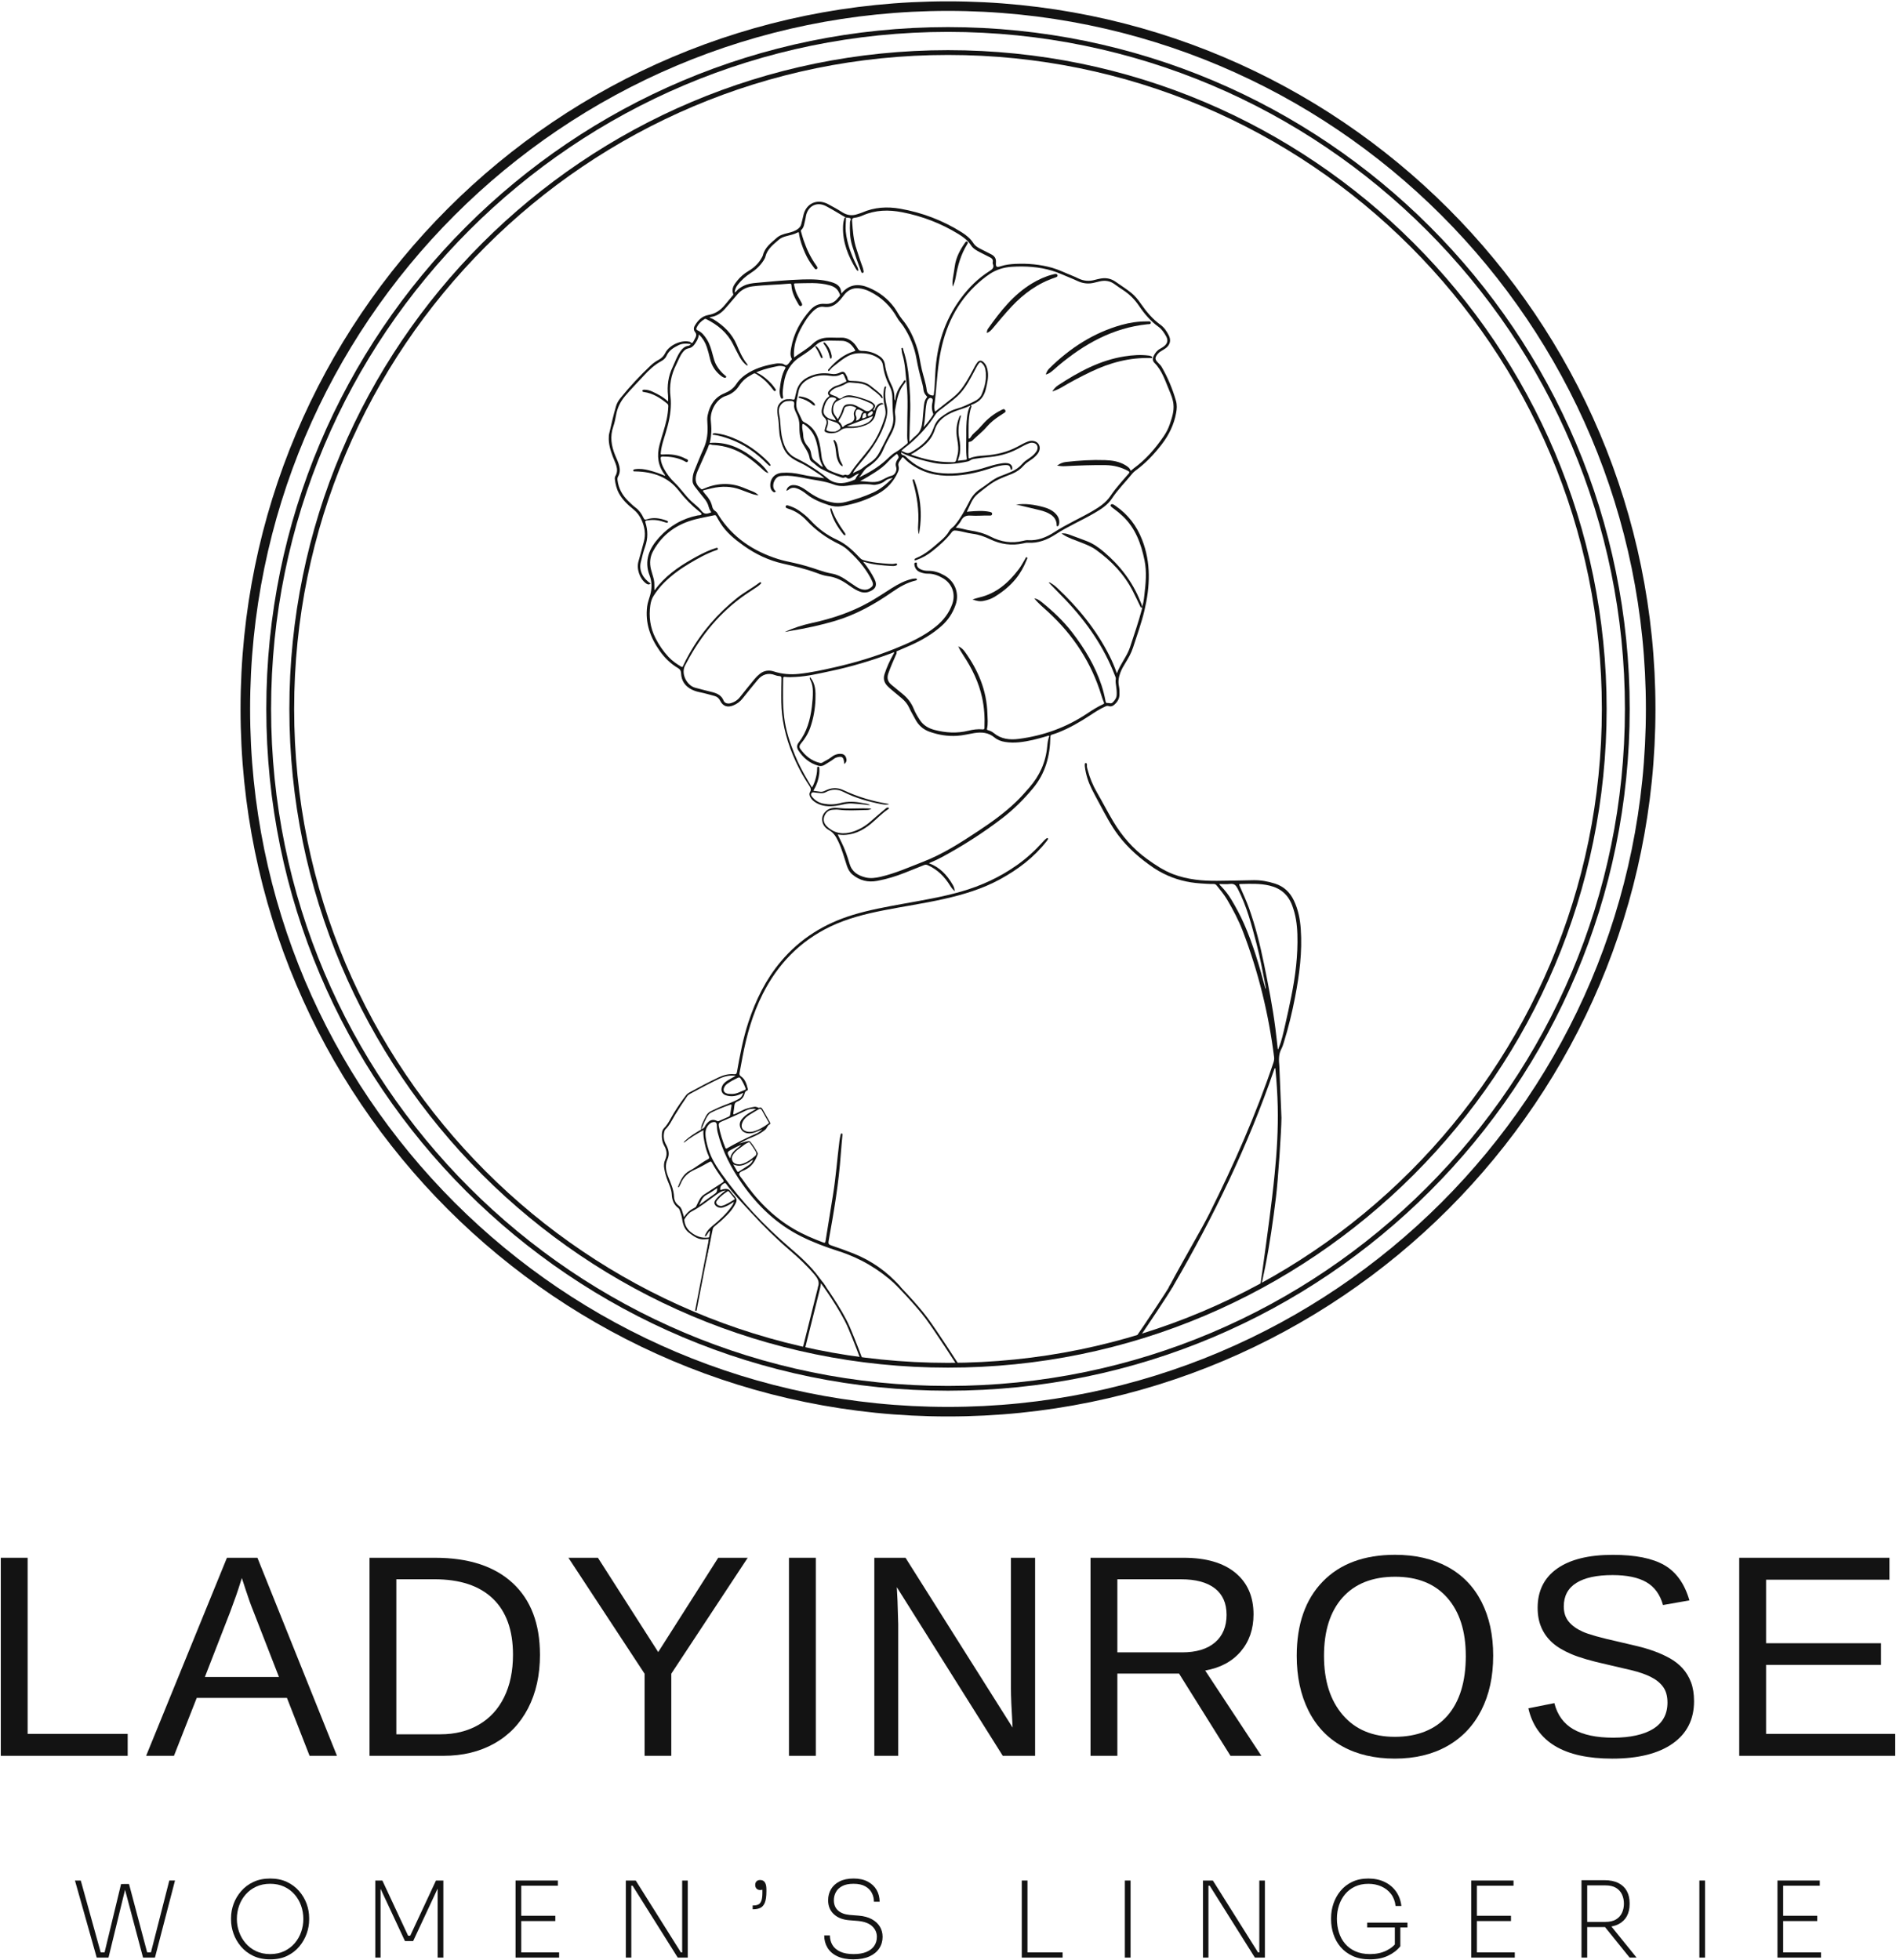 <svg xmlns="http://www.w3.org/2000/svg" fill="none" viewBox="0 0 1364 1410" height="1410" width="1364">
<path stroke-miterlimit="10" stroke-width="3.44" stroke="#131313" d="M682.001 982.026C942.74 982.026 1154.11 770.655 1154.11 509.916C1154.11 249.177 942.74 37.806 682.001 37.806C421.261 37.806 209.891 249.177 209.891 509.916C209.891 770.655 421.261 982.026 682.001 982.026Z"></path>
<path stroke-miterlimit="10" stroke-width="3.44" stroke="#131313" d="M682.001 998.616C951.902 998.616 1170.7 779.818 1170.7 509.916C1170.7 240.015 951.902 21.216 682.001 21.216C412.099 21.216 193.301 240.015 193.301 509.916C193.301 779.818 412.099 998.616 682.001 998.616Z"></path>
<path stroke-miterlimit="10" stroke-width="6.88" stroke="#131313" d="M682.002 1015.43C961.188 1015.43 1187.51 789.102 1187.51 509.916C1187.51 230.731 961.188 4.406 682.002 4.406C402.817 4.406 176.492 230.731 176.492 509.916C176.492 789.102 402.817 1015.43 682.002 1015.43Z"></path>
<path fill="#131313" d="M646.399 926.096C645.829 925.136 644.909 924.506 644.109 923.776C632.299 912.946 618.869 904.946 603.539 900.056C594.309 897.106 585.209 893.726 576.509 889.396C558.829 880.606 545.079 867.376 533.839 851.386C525.929 840.136 519.699 828.046 516.319 814.616C515.879 812.846 515.749 811.046 515.649 809.246C515.539 807.416 514.789 806.846 512.959 807.136C510.219 807.556 507.589 811.116 507.519 814.736C507.439 818.836 508.479 822.776 509.669 826.666C511.699 833.316 515.399 839.096 519.399 844.676C533.279 864.096 549.489 881.376 567.579 896.916C575.409 903.646 583.129 910.476 589.269 918.866C591.009 921.246 592.999 923.456 594.399 926.086H593.079C592.359 925.146 591.629 924.206 590.659 922.946C590.419 924.316 590.269 925.196 590.109 926.086H588.459C588.459 925.976 588.419 925.856 588.459 925.756C589.859 922.056 588.149 919.426 585.829 916.676C580.529 910.406 574.579 904.826 568.369 899.506C558.529 891.076 549.329 881.996 540.549 872.446C534.319 865.656 527.879 859.076 522.439 851.606C521.829 850.766 521.429 850.826 520.609 851.336C519.169 852.226 518.169 853.276 518.109 855.076C518.079 855.806 518.159 856.156 518.979 855.836C519.389 855.676 519.799 855.516 520.229 855.426C522.359 854.996 524.339 854.956 525.719 857.116C526.339 858.076 527.169 858.906 527.919 859.786C530.339 862.626 530.459 863.386 528.649 866.716C527.149 869.486 525.129 871.886 522.939 874.116C520.089 877.006 517.049 879.706 513.899 882.266C513.209 882.826 512.869 883.456 512.699 884.316C511.159 892.126 509.579 899.926 507.859 907.706C508.579 902.236 509.309 896.766 510.049 891.186C508.939 891.276 507.869 891.366 506.799 891.446C502.309 891.786 499.039 889.246 495.729 886.766C492.389 884.256 491.279 880.646 490.729 876.766C490.439 874.746 489.809 872.826 489.139 870.906C488.879 870.176 488.599 869.406 487.979 868.946C484.689 866.526 483.449 863.076 483.279 859.226C483.119 855.546 481.499 852.346 480.219 849.046C479.159 846.316 478.409 843.536 477.899 840.676C477.499 838.476 477.599 836.296 478.529 834.226C480.059 830.816 479.809 827.516 477.949 824.306C476.419 821.646 476.009 818.746 476.169 815.736C476.249 814.236 476.559 812.686 477.609 811.616C480.759 808.436 482.489 804.346 484.769 800.626C487.489 796.176 490.449 791.896 493.609 787.756C494.249 786.916 495.099 786.306 496.019 785.796C502.939 782.006 509.909 778.306 517.049 774.926C520.589 773.256 524.269 772.316 528.189 772.676C529.499 772.796 529.939 772.406 530.179 771.086C532.329 758.986 534.579 746.896 538.429 735.206C543.669 719.296 550.949 704.426 561.819 691.526C575.659 675.106 593.129 664.306 613.589 658.086C625.269 654.536 637.249 652.366 649.219 650.186C663.359 647.616 677.529 645.296 691.379 641.336C705.909 637.176 719.429 630.916 731.759 622.176C738.359 617.506 744.319 612.076 749.759 606.076C750.719 605.016 751.659 603.946 752.809 603.086C753.079 602.886 753.339 602.646 753.679 602.886C754.079 603.166 753.989 603.566 753.779 603.906C753.519 604.326 753.229 604.726 752.929 605.106C743.819 616.776 732.299 625.446 719.399 632.486C706.699 639.416 693.029 643.496 679.019 646.646C664.569 649.896 649.899 651.996 635.369 654.866C622.309 657.446 609.459 660.686 597.399 666.456C575.499 676.926 559.589 693.446 548.689 715.016C541.469 729.296 537.169 744.486 534.209 760.126C533.489 763.956 532.819 767.786 532.059 771.606C531.829 772.756 531.969 773.486 533.039 774.226C536.159 776.356 537.089 779.786 537.949 783.196C538.079 783.716 538.009 784.276 537.449 784.436C536.139 784.836 535.869 785.836 535.549 786.996C534.829 789.606 532.999 791.316 530.519 792.266C529.059 792.836 528.439 793.796 528.309 795.336C528.159 797.136 527.819 798.916 527.539 800.706C527.389 801.636 527.719 801.796 528.509 801.406C530.229 800.566 531.999 799.806 533.679 798.896C536.519 797.346 539.599 796.666 542.739 796.136C543.559 795.996 544.249 796.296 544.979 796.496C545.349 796.596 545.779 796.996 546.019 796.896C547.909 796.106 548.419 797.566 549.079 798.716C550.659 801.476 552.179 804.266 553.779 807.016C554.259 807.846 554.439 808.436 553.399 808.966C551.949 809.696 551.799 811.466 550.599 812.506C547.639 815.056 544.239 816.766 540.659 818.196C537.609 819.416 534.689 820.926 531.829 822.566C533.969 822.096 535.949 821.096 538.179 820.866C539.019 820.776 539.489 820.886 539.999 821.496C541.989 823.926 543.649 826.556 545.059 829.346C545.189 829.606 545.269 829.796 545.169 830.096C543.429 835.106 540.789 839.336 535.679 841.616C534.209 842.276 532.039 842.946 531.829 844.346C531.649 845.536 533.259 847.036 534.149 848.346C544.049 862.766 555.919 875.146 571.139 884.056C577.889 888.006 585.059 891.006 592.349 893.766C593.519 894.206 593.739 893.766 593.899 892.776C595.679 881.616 597.469 870.466 599.289 859.316C601.359 846.586 602.269 833.716 603.879 820.926C604.069 819.406 604.379 817.896 604.699 816.396C604.809 815.916 604.899 815.136 605.649 815.326C606.239 815.476 606.079 816.126 606.039 816.616C605.649 821.096 605.189 825.576 604.879 830.056C603.429 851.156 599.849 871.966 596.099 892.746C595.779 894.506 596.149 895.196 597.849 895.776C603.349 897.646 608.839 899.576 614.229 901.736C627.009 906.866 637.999 914.606 647.189 924.876C647.509 925.236 647.749 925.666 648.029 926.066C647.469 926.066 646.919 926.066 646.379 926.066L646.399 926.096ZM529.279 773.846C524.649 773.196 520.749 774.316 516.999 776.126C510.039 779.496 503.189 783.066 496.429 786.806C495.609 787.256 494.869 787.776 494.319 788.586C491.289 792.956 488.369 797.406 485.629 801.956C483.489 805.506 481.799 809.376 478.729 812.326C478.289 812.746 478.039 813.456 477.879 814.076C477.069 817.306 477.559 820.406 479.139 823.296C481.029 826.736 481.889 830.236 480.169 833.976C478.309 838.026 479.009 842.006 480.509 845.906C482.389 850.796 484.729 855.516 484.919 860.946C485.009 863.436 486.179 865.696 488.329 867.266C489.579 868.186 490.279 869.466 490.709 870.916C491.139 872.366 491.589 873.806 492.109 875.526C494.059 872.216 496.779 870.156 499.939 868.616C500.709 868.246 500.899 867.556 501.249 866.866C502.659 864.116 503.689 861.076 506.459 859.266C510.899 856.356 515.329 853.456 519.809 850.596C520.759 849.986 520.909 849.536 520.189 848.576C517.269 844.666 514.519 840.626 512.199 836.326C511.649 835.306 511.159 835.366 510.299 835.836C506.979 837.636 503.729 839.616 500.269 841.116C495.339 843.246 491.639 846.436 489.649 851.486C489.429 852.046 489.129 852.576 488.819 853.096C488.589 853.486 488.549 854.076 487.859 854.066C487.829 853.896 487.739 853.716 487.789 853.596C489.589 849.016 491.509 844.526 496.209 842.056C500.769 839.656 504.699 836.236 509.279 833.856C510.239 833.356 510.459 832.866 509.969 831.816C508.639 828.926 507.719 825.876 507.069 822.756C506.409 819.576 505.729 816.406 506.089 812.906C500.989 815.696 496.249 818.536 491.949 822.056C492.099 821.056 492.819 820.606 493.409 820.066C496.399 817.366 499.789 815.246 503.229 813.186C503.639 812.936 504.359 812.816 504.349 812.316C504.289 809.266 505.999 806.826 507.149 804.226C508.019 802.266 509.179 800.426 511.199 799.406C513.059 798.466 514.939 797.586 516.839 796.726C521.729 794.516 526.929 793.066 531.619 790.376C533.319 789.406 534.019 788.016 534.739 786.076C533.629 786.576 532.809 786.956 531.969 787.306C528.769 788.656 525.479 788.936 522.169 787.836C519.539 786.956 518.489 784.716 519.239 782.086C519.899 779.816 521.529 778.376 523.419 777.206C525.219 776.096 527.089 775.096 529.259 773.856L529.279 773.846ZM527.959 864.466C526.979 865.086 526.339 865.496 525.689 865.896C523.869 867.036 521.959 867.986 519.899 868.586C517.889 869.166 515.369 868.226 514.389 866.606C513.589 865.286 513.909 863.886 515.559 862.056C516.509 860.996 517.539 860.006 518.599 859.056C519.599 858.166 520.679 857.376 522.019 856.306C521.369 856.416 521.109 856.446 520.849 856.506C518.289 857.036 516.319 858.656 514.269 860.106C508.829 863.986 503.679 868.266 497.689 871.346C495.409 872.526 493.939 874.666 492.509 876.766C492.259 877.136 492.279 877.466 492.319 877.856C492.709 881.296 494.259 884.106 496.949 886.266C500.639 889.236 504.759 890.816 509.589 890.146C509.989 890.086 510.229 890.026 510.259 889.676C510.409 888.256 510.849 886.866 510.749 885.216C509.169 886.456 508.959 888.526 507.299 889.486C506.969 888.626 507.419 888.136 507.669 887.616C508.809 885.236 510.559 883.416 512.589 881.756C517.589 877.646 522.419 873.336 526.179 867.986C526.859 867.016 527.599 866.056 527.949 864.466H527.959ZM543.969 797.706C541.359 797.276 538.869 797.666 536.659 798.776C530.769 801.706 524.739 804.296 518.709 806.896C517.199 807.546 516.819 808.406 517.099 809.906C518.089 815.256 519.709 820.416 521.749 825.456C522.019 826.126 522.259 826.426 523.039 825.976C529.819 822.056 536.849 818.606 544.019 815.436C545.669 814.706 547.179 813.716 548.469 812.426C547.449 812.716 546.519 813.136 545.569 813.536C543.299 814.486 541.039 815.396 538.469 815.216C535.899 815.036 533.939 814.016 532.839 811.646C531.709 809.226 532.069 806.986 533.769 804.906C535.399 802.926 537.379 801.416 539.609 800.176C541.069 799.356 542.519 798.526 543.979 797.706H543.969ZM539.459 814.196C540.349 814.236 541.209 814.086 542.049 813.846C546.059 812.716 549.539 810.586 552.839 808.126C553.479 807.646 552.959 807.236 552.749 806.866C551.249 804.196 549.639 801.576 548.249 798.856C547.529 797.436 546.689 797.396 545.529 798.076C543.409 799.326 541.279 800.556 539.199 801.876C537.199 803.146 535.389 804.666 534.319 806.866C532.529 810.526 533.839 813.196 537.819 814.066C538.349 814.186 538.909 814.166 539.449 814.206L539.459 814.196ZM532.239 837.566C536.249 836.926 539.969 834.386 543.399 831.356C544.339 830.526 544.379 829.426 543.629 828.166C542.379 826.096 541.019 824.116 539.599 822.176C539.199 821.626 538.969 821.556 538.199 821.856C536.149 822.646 534.629 824.156 532.889 825.356C530.949 826.696 529.059 828.126 527.669 830.076C526.559 831.636 526.069 833.386 526.999 835.176C527.929 836.966 529.629 837.536 532.249 837.576L532.239 837.566ZM504.629 812.186C506.069 811.726 506.779 811.066 507.229 810.026C507.639 809.066 508.359 808.286 509.069 807.516C511.129 805.346 513.289 804.956 515.989 806.356C516.549 806.646 516.919 806.456 517.359 806.256C519.609 805.266 521.859 804.246 524.119 803.286C524.789 802.996 525.159 802.616 525.259 801.866C525.539 799.746 525.869 797.636 526.229 795.536C526.419 794.426 526.079 794.336 525.109 794.676C520.469 796.326 515.889 798.136 511.479 800.326C510.719 800.706 510.129 801.256 509.629 801.916C507.389 804.946 506.229 808.476 504.619 812.166L504.629 812.186ZM525.969 786.886C529.669 787.176 532.679 785.146 535.939 783.946C536.749 783.646 536.439 783.106 536.269 782.606C535.379 780.186 534.189 777.916 532.789 775.756C532.279 774.966 531.719 774.806 530.869 775.216C528.359 776.426 525.869 777.686 523.579 779.286C522.539 780.006 521.609 780.856 521.059 782.036C520.009 784.256 520.729 785.886 523.069 786.606C524.029 786.896 525.009 786.876 525.979 786.896L525.969 786.886ZM518.669 867.486C518.899 867.456 519.179 867.456 519.439 867.376C522.699 866.446 525.469 864.546 528.309 862.806C528.919 862.436 528.549 862.116 528.259 861.766C527.039 860.286 525.829 858.796 524.619 857.316C524.259 856.876 523.959 856.526 523.279 856.986C520.779 858.686 518.349 860.456 516.419 862.816C515.739 863.656 514.799 864.526 515.439 865.726C516.079 866.916 517.299 867.346 518.659 867.486H518.669ZM502.999 866.816C506.759 864.076 510.459 861.256 514.299 858.636C515.809 857.606 516.019 856.356 515.959 854.606C513.399 856.256 511.119 858.016 508.589 859.266C505.369 860.846 504.349 863.896 502.999 866.816ZM541.879 834.086C537.299 837.026 533.239 840.146 527.489 837.566C528.589 839.456 529.479 840.956 530.339 842.476C530.659 843.026 530.969 843.086 531.509 842.726C533.929 841.136 536.399 839.606 538.819 837.996C540.109 837.136 541.069 835.976 541.879 834.086ZM525.429 833.206C526.099 828.226 530.349 826.336 533.489 823.476C531.179 824.186 529.069 825.326 526.979 826.456C522.749 828.736 522.759 828.756 525.179 832.976C525.199 833.026 525.259 833.056 525.439 833.206H525.429Z"></path>
<path fill="#131313" d="M921.89 804.046C921.82 813.396 919.53 848.296 917.93 861.246C915.84 878.176 913.46 895.056 910.1 911.786C909.14 916.566 908.17 921.026 907.17 925.796C906.95 925.796 906.72 925.726 906.5 925.726C907.19 920.956 907.85 916.566 908.5 911.796C911.56 889.356 914.77 866.946 917.01 844.406C918.62 828.296 919.57 812.156 919.21 795.956C919.01 787.016 918.42 778.096 917.56 769.196C917.53 768.876 917.58 768.526 917.22 768.306C916.76 768.606 916.73 769.126 916.58 769.566C897.93 823.746 873.14 875.056 844.33 924.486C844.03 924.996 843.69 925.476 843.28 926.176C843.13 926.176 842.57 926.086 842.42 926.086C842.17 926.086 841.04 926.086 840.79 926.086C852.98 903.196 863.88 885.236 870.07 872.856C887.65 837.646 903.57 801.726 916.11 764.376C916.56 763.036 916.77 761.746 916.59 760.346C912.68 729.306 905.31 699.116 894.13 669.886C891.1 661.986 887.16 654.506 882.88 647.216C880.67 643.466 877.88 640.146 875.17 636.766C874.54 635.986 873.84 635.826 872.77 635.846C869.76 635.896 866.75 635.646 863.74 635.446C854.33 634.826 845.35 632.586 836.91 628.296C834.61 627.126 832.36 625.886 830.22 624.436C820.49 617.836 811.67 610.266 804.54 600.826C799.09 593.606 795 585.596 790.75 577.676C788.96 574.346 787.13 571.026 785.45 567.636C782.95 562.596 781.2 557.296 780.5 551.686C780.44 551.256 780.38 550.806 780.41 550.376C780.44 549.756 780.26 548.856 781.22 548.906C781.95 548.946 782 549.716 781.93 550.336C781.79 551.576 782.18 552.726 782.49 553.886C783.97 559.476 786.14 564.776 789.05 569.796C793.06 576.726 796.71 583.866 800.81 590.746C807.13 601.356 815.06 610.546 825.15 617.846C831.04 622.106 837 626.096 843.84 628.746C849.1 630.776 854.48 631.966 860.06 632.736C865.24 633.446 870.43 633.596 875.62 633.576C884.33 633.546 893.05 633.266 901.76 633.126C907.08 633.036 912.23 633.976 917.28 635.596C923.62 637.626 928.03 641.826 930.84 647.746C933.92 654.226 935.29 661.146 935.78 668.256C936.93 684.806 934.81 701.096 931.68 717.296C929.54 728.396 926.85 739.366 923.5 750.156C923.05 751.616 922.57 753.106 921.85 754.446C919.71 758.436 919.96 762.576 920.37 766.906M919.27 754.716C919.35 754.746 919.43 754.776 919.51 754.806C919.66 754.406 919.8 754.006 919.96 753.616C922.11 748.556 923.16 743.176 924.41 737.866C926.04 730.926 927.51 723.956 928.93 716.976C931.92 702.156 933.82 687.216 933.35 672.066C933.13 664.966 932.14 657.996 929.61 651.286C926.74 643.646 921.46 638.996 913.47 637.056C906.68 635.406 899.87 635.686 893.02 635.856C891.22 635.906 891.25 635.886 891.94 637.516C894.17 642.756 896.65 647.896 898.56 653.266C903.21 666.306 906.54 679.706 909.31 693.246C912.45 708.606 915.51 723.986 917.5 739.546C918.15 744.606 918.68 749.676 919.25 754.736L919.27 754.716ZM877.23 635.876C877.45 636.646 878.01 637.026 878.45 637.476C881.24 640.366 883.7 643.516 885.77 646.966C889.16 652.616 892.28 658.406 894.94 664.426C901.41 679.066 905.85 694.386 910.02 709.796C910.16 710.326 910.32 710.856 910.47 711.386C910.67 710.946 910.66 710.566 910.59 710.196C908.58 699.806 906.69 689.396 904.03 679.146C900.49 665.516 896.98 651.876 890.41 639.246C889.11 636.736 887.88 635.436 884.91 635.816C882.4 636.126 879.83 635.876 877.22 635.876H877.23Z"></path>
<path fill="#131313" d="M821.43 437.006C822.6 434.236 822.89 431.276 823.23 428.356C824.22 419.956 825.11 411.486 823.39 403.116C820.93 391.146 816.88 379.866 807.63 371.176C805.63 369.296 803.53 367.546 801.3 365.936C800.26 365.176 798.4 363.976 799.06 363.126C800.03 361.876 801.64 363.256 802.77 364.036C811.54 370.126 817.69 378.166 821.61 388.146C828.23 404.986 827.34 421.996 823.33 439.106C821.2 448.186 817.96 456.956 815.11 465.826C813.85 469.756 811.79 473.346 809.63 476.856C808.25 479.096 806.92 481.366 805.99 483.846C804.8 486.986 804.27 490.156 804.97 493.516C805.38 495.496 805.42 497.536 805.37 499.576C805.31 502.396 804.09 504.616 802.08 506.496C800.76 507.736 799.38 508.546 797.49 507.856C796.6 507.536 795.77 507.916 794.96 508.276C791.13 509.986 787.66 512.286 784.18 514.576C776.88 519.376 769.33 523.726 761.18 526.936C759.75 527.496 758.3 527.996 756.82 528.416C755.93 528.666 755.64 529.056 755.63 530.016C755.44 543.716 752.09 556.286 743.08 567.096C736.47 575.026 729.24 582.226 721.07 588.506C707.34 599.066 692.77 608.316 677.55 616.566C674.68 618.116 671.69 619.446 668.25 620.926C676.21 623.836 681.25 629.396 685.21 636.106C686.34 638.016 686.64 638.956 686.81 641.026C685.35 639.796 684.32 638.366 683.39 636.856C679.46 630.506 674.39 625.416 667.46 622.346C666.53 621.936 665.77 621.846 664.82 622.236C660.25 624.096 655.65 625.886 651.07 627.726C644.59 630.336 637.9 632.326 631.06 633.616C624.49 634.856 618.43 633.416 613.21 629.016C611.16 627.286 610.02 625.046 609.19 622.546C607.24 616.666 605.68 610.656 602.97 605.046C601.46 601.916 599.76 598.996 596.56 597.196C594.06 595.786 592.11 593.806 591.6 590.776C591.17 588.246 591.78 586.126 593.53 584.126C596.2 581.076 599.72 580.836 603.17 581.206C608.99 581.836 614.78 581.496 620.59 581.436C622.7 581.416 624.81 581.436 626.94 581.676C625.43 582.736 623.67 582.626 622.05 582.666C615.75 582.806 609.45 583.246 603.15 582.406C601.86 582.236 600.52 582.406 599.21 582.456C596.1 582.586 594.08 584.466 593.06 587.096C591.99 589.866 592.81 592.496 595.04 594.576C600.62 599.776 607.07 600.466 614.02 598.086C618.63 596.506 622.74 594.036 626.41 590.786C629.97 587.626 633.62 584.576 637.25 581.496C637.58 581.216 638 581.036 638.42 580.896C638.81 580.766 639.23 580.926 639.42 581.286C639.62 581.666 639.24 581.866 638.97 582.046C634.4 585.036 630.74 589.106 626.55 592.546C620.45 597.546 613.67 600.856 605.53 600.536C604.61 600.496 603.69 600.356 602.64 600.246C603.59 602.216 604.49 604.106 605.42 605.976C607.86 610.856 609.65 615.986 611.14 621.196C612.83 627.106 617.15 629.736 622.55 631.106C626.23 632.036 629.92 631.516 633.62 630.656C644.26 628.166 654.18 623.716 664.29 619.786C678.61 614.216 691.42 605.926 704.14 597.506C713.57 591.266 722.74 584.666 730.93 576.796C734.3 573.566 737.38 570.066 740.45 566.556C747.82 558.116 752.27 548.446 753.34 537.236C753.59 534.566 753.91 531.886 754.9 529.336C754.15 528.956 753.56 529.406 752.98 529.576C746.46 531.526 739.89 533.246 733.08 533.936C729.73 534.276 726.4 534.216 723.08 533.686C720.27 533.236 717.63 532.286 715.43 530.456C711.08 526.846 706.12 526.466 700.82 527.316C696.76 527.976 692.76 529.006 688.64 529.276C681.75 529.736 675.05 528.606 668.6 526.306C664.2 524.736 660.79 521.726 658.55 517.496C657.07 514.686 655.38 511.986 654.07 509.076C652.86 506.386 650.95 504.176 648.72 502.266C646.31 500.196 643.82 498.206 641.39 496.156C640.34 495.266 639.31 494.366 638.36 493.376C636.07 490.966 635.27 488.236 636.33 484.926C637.97 479.826 640.18 475.016 642.83 470.386C643.02 470.056 643.2 469.726 643.41 469.366C642.69 469.126 642.18 469.536 641.65 469.746C627.19 475.126 612.43 479.586 597.34 482.746C589.15 484.456 580.97 486.486 572.54 486.906C569.96 487.036 567.39 487.216 564.82 486.886C563.84 486.756 563.47 486.916 563.45 488.006C563.32 497.326 563.03 506.656 564.15 515.946C565.29 525.386 568.26 534.306 571.83 543.056C574.42 549.416 577.6 555.486 581.12 561.376C582.1 563.016 583.06 564.686 584.11 566.466C585.92 563.606 586.75 560.466 587.43 557.266C587.73 555.866 587.81 554.446 587.86 553.016C587.88 552.406 587.69 551.466 588.63 551.496C589.46 551.516 589.43 552.436 589.45 553.066C589.49 554.216 589.52 555.376 589.38 556.516C588.91 560.486 587.75 564.236 585.7 567.686C585.51 568.006 585.36 568.346 585.12 568.816C586.93 569.066 588.59 569.336 590.25 569.516C591.42 569.646 592.51 569.296 593.57 568.766C597.92 566.576 602.23 566.236 606.81 568.386C617.13 573.236 627.98 576.436 639.23 578.266C639.33 578.286 639.4 578.386 639.49 578.446C638.39 578.926 636.68 578.936 633.87 578.386C624.48 576.546 615.3 573.976 606.76 569.616C602.36 567.376 598.23 567.546 594.07 569.816C591.83 571.036 589.59 570.386 587.32 570.216C587.21 570.216 587.1 570.176 586.99 570.166C585.82 570.086 584.33 569.476 583.68 570.686C583.01 571.926 584.12 573.096 584.96 573.996C587.03 576.236 589.65 577.576 592.65 578.126C596.58 578.846 600.51 578.776 604.39 577.726C609.76 576.266 615.13 576.526 620.5 577.626C622.24 577.986 624.07 578.026 626.12 579.026C625.11 579.026 624.5 579.116 623.92 579.016C620.49 578.436 617.01 578.336 613.56 577.996C609.37 577.576 605.45 579.096 601.39 579.606C596.5 580.226 591.63 580.106 587.18 577.486C585.46 576.466 583.91 575.256 582.97 573.436C582.32 572.186 581.97 570.996 582.82 569.566C583.51 568.406 583.42 567.066 582.63 565.826C580.81 562.956 578.92 560.116 577.27 557.156C570.51 544.996 565.51 532.186 563.26 518.406C562.3 512.496 562.02 506.526 562.06 500.536C562.09 496.366 562.09 492.196 562.22 488.026C562.26 486.786 561.88 486.396 560.7 486.316C559.67 486.246 558.61 486.046 557.66 485.656C552.61 483.606 548.22 485.196 545.04 489.086C541.47 493.456 537.82 497.776 534.36 502.236C532.47 504.676 530.18 506.366 527.36 507.476C523.25 509.086 520.03 507.956 518.1 504.046C517.21 502.246 515.93 501.126 513.98 500.596C510.43 499.636 506.91 498.606 503.3 497.886C501.41 497.506 499.56 496.936 497.84 496.096C492.96 493.706 490.18 489.816 489.97 484.316C489.9 482.576 489.38 481.506 487.75 480.536C482.44 477.416 478.11 473.146 474.56 468.106C467.79 458.506 464.05 448.056 465.58 436.116C465.95 433.256 467.06 430.616 467.79 427.866C469.03 423.186 469.09 418.526 467.34 413.976C463.17 403.136 467.14 394.326 474.32 386.456C481.77 378.286 490.95 372.966 501.87 370.756C502.85 370.556 504.42 370.756 504.63 369.866C504.83 369.036 503.45 368.296 502.66 367.646C497.34 363.346 492.63 358.486 488.44 353.076C480.49 342.816 469.48 339.336 457.05 339.076C456.48 339.066 455.66 339.286 455.57 338.506C455.48 337.776 456.28 337.606 456.86 337.516C460.29 336.976 463.64 337.466 466.96 338.316C470.88 339.316 474.69 340.676 478.41 342.256C478.64 341.786 478.3 341.566 478.13 341.336C473.25 334.876 472.48 327.706 474.45 320.076C476.07 313.816 478.32 307.726 479.65 301.386C480.28 298.376 480.66 295.336 480.79 292.256C480.83 291.406 480.57 290.796 479.92 290.266C475.03 286.256 469.81 282.916 463.38 281.996C462.84 281.916 462.15 281.896 462.16 281.176C462.16 280.376 462.92 280.306 463.51 280.306C465.57 280.306 467.52 280.836 469.38 281.706C473.36 283.556 477.23 285.586 480.62 288.806C480.62 287.196 480.74 285.846 480.6 284.536C479.83 277.446 480.75 270.646 483.84 264.176C485.72 260.226 487.06 256.016 489.71 252.436C491.08 250.596 492.6 249.166 494.94 248.776C495.68 248.656 496.44 248.436 497.03 247.536C493.89 246.996 490.93 246.906 488.14 248.296C484.58 250.066 481.2 252.046 479.5 255.986C478.77 257.676 477.31 258.906 475.71 259.776C470.71 262.486 466.67 266.356 462.89 270.486C458.48 275.296 453.87 279.916 449.66 284.916C446.32 288.876 444.15 293.296 443.24 298.406C442.73 301.256 442.14 304.136 441.19 306.876C438.75 313.946 439.77 320.706 442.52 327.396C443.58 329.976 444.84 332.486 445.52 335.216C446.17 337.836 446.02 340.336 444.68 342.706C444.19 343.566 444.13 344.426 444.25 345.396C444.99 351.316 447.67 356.216 451.91 360.326C453.61 361.966 455.26 363.676 457.15 365.066C459.77 366.996 461.55 369.486 462.87 372.356C463.46 373.656 463.92 374.046 465.47 373.536C470.33 371.926 475.11 372.796 479.77 374.576C480.19 374.736 480.66 374.936 480.54 375.476C480.4 376.146 479.81 376.086 479.34 375.956C478.44 375.726 477.55 375.436 476.67 375.136C472.95 373.886 469.15 373.746 465.3 374.346C464.34 374.496 463.99 374.746 464.33 375.826C466.11 381.586 466.21 387.306 464.14 393.086C462.81 396.786 461.9 400.656 460.97 404.486C459.59 410.166 462.39 416.046 468.07 419.686C466.9 420.846 465.76 420.416 464.69 419.606C460.18 416.196 457.73 409.156 459.37 403.626C460.75 398.996 461.9 394.316 463.19 389.676C464.66 384.386 463.85 379.106 461.58 374.116C460.23 371.146 458.42 368.586 455.8 366.466C451.71 363.156 447.83 359.566 445.26 354.826C443.55 351.676 442.78 348.286 442.33 344.776C442.21 343.876 442.36 343.016 442.81 342.236C444.13 339.946 444.13 337.566 443.41 335.076C442.74 332.746 441.63 330.596 440.8 328.336C439.08 323.686 437.63 318.976 438 313.926C438.03 313.486 438 313.036 438.09 312.616C439.75 305.686 441.2 298.716 443.26 291.886C443.88 289.836 445.03 287.986 446.38 286.316C453.07 278.026 460.33 270.256 468.07 262.936C469.82 261.276 471.8 259.886 473.95 258.736C476.04 257.616 477.57 255.996 478.64 253.836C481.31 248.426 489.78 244.456 495.71 245.746C496.03 245.816 496.46 245.826 496.64 246.036C497.97 247.546 498.46 246.266 499.01 245.336C499.54 244.436 500.01 243.506 500.45 242.566C501.04 241.286 501.07 240.096 500.08 238.896C498.91 237.476 498.92 235.836 499.83 234.276C502.07 230.436 505.09 227.336 509.59 226.576C514.75 225.706 518.55 223.006 521.71 219.066C523.39 216.966 525.16 214.946 526.87 212.866C527.17 212.506 527.72 212.146 527.51 211.606C525.92 207.626 528.14 204.716 530.36 201.926C532.59 199.126 535.31 196.796 538.42 194.966C542.52 192.546 545.87 189.386 548.13 185.156C548.39 184.676 548.69 184.186 548.82 183.666C550.19 177.946 554.71 174.716 558.74 171.126C560.97 169.136 563.8 168.346 566.64 167.656C569.36 166.996 572.07 166.296 574.31 164.436C575.32 163.596 576.08 162.656 576.39 161.376C576.88 159.356 577.47 157.346 577.87 155.306C579.6 146.426 587.78 142.536 595.78 146.876C599.15 148.706 602.55 150.506 605.77 152.586C609.32 154.876 612.94 155.416 616.89 154.026C617.98 153.646 619.11 153.366 620.16 152.916C629.06 149.016 638.26 148.486 647.73 150.156C663.54 152.936 678.25 158.546 691.83 167.076C695.15 169.166 698.17 171.586 700.3 174.976C701.41 176.746 703.16 177.846 704.96 178.806C707.63 180.216 710.35 181.516 713.02 182.906C715.32 184.096 716.69 185.706 716.49 188.636C716.25 192.166 716.87 192.506 720.09 191.466C723.46 190.376 726.91 189.986 730.45 189.816C739.46 189.396 748.32 190.186 757 192.646C761.81 194.016 766.28 196.306 770.91 198.126C772.59 198.786 774.24 199.536 775.87 200.326C779.7 202.166 783.64 202.456 787.72 201.286C788.93 200.936 790.17 200.706 791.41 200.446C795.42 199.626 799.14 200.256 802.53 202.646C806.33 205.336 810.31 207.786 813.93 210.736C816.64 212.946 818.81 215.666 820.76 218.496C824.76 224.256 829.18 229.546 834.93 233.686C837.54 235.566 839.32 238.286 840.79 241.136C842.63 244.706 841.83 248.046 838.62 250.466C837.53 251.286 836.32 251.946 835.15 252.676C834.35 253.166 833.6 253.706 833 254.446C830.64 257.396 830.69 258.516 833.36 261.156C834.26 262.046 835.15 262.956 835.78 264.046C840.21 271.726 843.59 279.866 846.02 288.386C846.83 291.226 846.66 294.136 846.12 297.036C844.58 305.416 840.99 312.816 835.82 319.546C830.3 326.726 824.16 333.236 816.82 338.566C816.03 339.146 815.28 339.826 814.66 340.586C809.76 346.626 804.2 352.116 799.87 358.656C796.78 363.336 792.08 366.276 787.31 369.056C778.17 374.386 768.41 378.526 759.5 384.316C753.53 388.196 746.96 390.876 739.52 390.376C738.4 390.296 737.23 390.606 736.11 390.856C727.81 392.696 719.87 391.526 712.28 387.886C708.29 385.976 704.19 384.496 699.79 383.956C695.65 383.456 691.69 382.006 687.51 381.616C686.26 381.496 685.46 381.816 684.72 382.806C680.75 388.056 675.84 392.336 670.73 396.426C667.31 399.166 663.58 401.296 659.45 402.746C658.93 402.926 658.43 403.166 657.85 402.906C657.79 401.996 658.5 401.676 659.12 401.426C665.99 398.656 671.27 393.656 676.77 388.946C679.16 386.896 681.46 384.586 682.9 381.926C683.92 380.056 685.61 379.326 686.81 377.896C691.34 372.496 694.48 366.296 697.69 360.116C699.57 356.486 702.23 353.606 705.71 351.376C710.32 348.426 714.3 344.546 719.53 342.546C722.34 341.466 725.18 340.446 727.92 339.176C730.81 337.836 733.34 336.076 735.41 333.666C736.82 332.026 738.59 330.816 740.38 329.636C742.27 328.396 744.01 326.966 745.33 325.106C746.67 323.226 746.8 321.286 745.76 319.906C744.79 318.616 742.42 318.086 740.49 318.776C737.59 319.816 734.94 321.396 732.23 322.836C725.18 326.586 717.63 328.396 709.72 328.976C706.77 329.196 703.84 329.666 700.91 330.066C699.88 330.206 698.88 330.496 698.01 331.136C697.39 331.596 696.66 331.846 695.9 332.006C687.81 333.686 679.76 334.646 671.48 332.896C664.7 331.456 658.04 329.756 651.65 327.066C650.51 326.586 649.43 325.956 648.16 325.326C648.29 326.496 648.73 327.166 649.79 327.416C650.54 327.596 651.19 327.996 651.75 328.556C658.2 335.026 665.93 338.906 675 340.106C684.34 341.346 693.47 340.146 702.57 338.046C707.87 336.826 712.91 334.736 718.26 333.726C720.47 333.306 722.68 332.826 724.95 333.186C726.94 333.506 728.33 334.996 728.25 336.696C728.23 337.156 728.27 337.796 727.61 337.866C726.93 337.936 727.12 337.306 727.02 336.916C726.58 335.186 725.75 334.506 723.81 334.526C720.09 334.556 716.54 335.576 713.06 336.736C705.17 339.366 697.15 341.306 688.85 341.986C677.82 342.896 667.27 341.466 657.71 335.446C655.21 333.876 652.79 332.156 650.78 329.936C649.51 328.526 649.08 328.596 648.28 330.196C648.04 330.676 647.66 331.096 647.33 331.526C646.46 332.666 645.97 333.866 646.43 335.346C646.87 336.776 646.59 338.176 646 339.516C643.02 346.256 638.25 351.486 631.89 355.046C623.75 359.606 614.93 362.466 605.74 364.066C602.51 364.626 599.24 364.326 596.14 363.296C590.51 361.436 585 359.266 580.3 355.476C578.42 353.956 576.43 352.596 574.18 351.646C571.82 350.656 569.53 350.376 567.38 352.186C566.93 352.566 566.34 352.776 565.78 353.076C565.89 350.906 567.94 349.056 570.38 348.926C572.52 348.816 574.5 349.456 576.38 350.406C578.59 351.526 580.53 353.066 582.56 354.466C587.86 358.136 593.67 360.616 600.06 361.616C602.92 362.066 605.78 361.776 608.55 361.056C615.3 359.296 621.92 357.156 628.27 354.246C633.58 351.816 637.92 348.086 642.28 343.676C640.03 344.266 638.17 344.656 636.66 345.956C634.68 347.656 632.26 348.326 629.75 348.706C629.27 348.776 628.75 348.806 628.27 348.726C621.96 347.776 615.71 348.456 609.45 349.396C606.09 349.896 602.75 349.636 599.56 348.416C593.25 345.996 586.54 345.446 579.99 344.126C575.57 343.236 571.17 342.376 566.66 342.206C564.96 342.146 563.27 342.326 561.57 342.426C557.28 342.686 554.7 349.556 557.35 352.616C557.62 352.936 558.35 353.276 557.86 353.796C557.42 354.256 556.71 354.136 556.19 353.736C554.93 352.796 554.31 351.476 554.18 349.926C553.72 344.596 557.12 340.506 562.48 340.106C567.22 339.746 571.92 340.226 576.53 341.316C581.96 342.606 587.51 343.096 593.06 343.996C592.04 343.186 591.09 342.276 590 341.586C585.51 338.746 581.26 335.526 576.43 333.226C573.47 331.816 570.5 330.346 567.98 328.186C564.12 324.876 562.68 320.336 561.44 315.576C560.16 310.676 560.62 305.646 559.8 300.746C559.36 298.126 558.93 295.586 559.46 292.956C560.03 290.176 563.4 287.246 566.24 287.136C567.61 287.086 568.99 287.006 570.33 287.386C571.31 287.656 571.68 287.266 571.84 286.306C572.08 284.906 572.53 283.546 572.83 282.156C574.38 274.946 579.4 271.366 586.04 269.446C590.13 268.266 594.26 268.266 598.41 268.966C600.49 269.316 602.42 268.896 604.31 267.986C606.51 266.926 607.59 267.346 608.67 269.546C609.08 270.386 609.64 271.226 609.74 272.116C609.9 273.666 610.72 273.866 612.04 273.946C614.66 274.106 617.31 274.046 619.89 274.646C622.1 275.156 624.19 275.926 626.01 277.336C628.57 279.316 631.14 281.286 633.49 283.526C634.3 284.296 635.13 285.166 634.85 286.526C634.63 286.486 634.4 286.526 634.34 286.426C632.17 283.206 628.81 281.316 625.93 278.886C623.5 276.836 620.58 275.936 617.47 275.616C615.45 275.406 613.43 275.256 611.41 275.116C610.14 275.026 609.05 275.686 608.04 276.276C606.22 277.346 604.26 277.996 602.28 278.636C600.48 279.226 598.89 280.186 597.62 281.616C596.63 282.726 596.74 283.206 598.03 283.846C599.72 284.676 601.68 284.886 603.14 286.356C603.58 286.806 604.9 286.826 605.62 286.216C608.49 283.776 611.73 284.186 614.99 284.956C618.46 285.786 621.84 286.906 625.16 288.206C626.29 288.646 627.34 289.246 628.26 290.046C629.82 291.406 629.95 292.286 628.81 293.996C628.57 294.346 628.16 294.656 628.5 295.146C628.57 295.256 628.8 295.356 628.9 295.316C629.32 295.146 629.29 294.686 629.42 294.346C630.16 292.376 631.25 290.726 633.38 290.026C634.22 289.746 634.95 289.776 635.65 290.716C632.53 290.906 631.25 292.896 630.46 295.376C630.26 296.006 630.05 296.636 629.96 297.276C629.32 301.826 626.45 304.406 622.39 305.956C618.77 307.336 615.03 308.056 611.14 307.916C609.49 307.856 607.86 307.856 606.3 308.556C605.8 308.786 605.32 308.986 604.9 309.356C602.29 311.676 597.02 312.376 593.98 310.806C593.41 310.506 593.07 310.156 593.26 309.366C593.52 308.246 593.76 307.136 594.19 306.056C594.99 304.006 594.92 302.106 593.17 300.496C591.08 298.566 590.7 296.176 591.46 293.556C592.38 290.446 593.31 287.316 596.22 285.346C596.63 285.066 596.85 284.796 596.37 284.316C595.16 283.086 595.68 281.926 596.64 280.846C598.14 279.176 599.99 277.956 602.13 277.356C604.38 276.726 606.36 275.586 608.44 274.616C608.76 274.466 609.15 274.426 608.85 273.826C608.24 272.606 607.76 271.316 607.22 270.056C606.81 269.086 606.18 268.656 605.16 269.246C602.54 270.756 599.76 270.706 596.86 270.266C591.64 269.466 586.56 270.086 581.85 272.576C577.83 274.696 574.98 277.766 574.27 282.486C573.77 285.826 572.45 289.046 572.97 292.536C573.11 293.466 573.27 294.376 573.68 295.226C574.76 297.486 575.9 299.716 576.9 302.016C577.27 302.856 577.8 303.306 578.57 303.686C583.63 306.166 586.84 310.236 588.61 315.506C590.05 319.796 590.52 324.286 591.09 328.746C591.47 331.776 592.76 334.436 594.63 336.766C595.66 338.046 597.31 338.656 598.79 339.306C600.89 340.236 603.13 340.836 605.29 341.606C606.04 341.876 606.76 341.986 607.51 341.606C607.78 341.466 608.21 341.356 608.46 341.476C610.51 342.396 611.34 340.946 612.23 339.596C616.27 333.506 621.28 328.166 625.68 322.356C630.83 315.556 634.15 307.926 636.65 299.866C637.48 297.196 637.02 294.556 636.4 291.916C635.51 288.146 635.22 284.336 635.85 280.486C635.88 280.326 635.85 280.146 635.91 279.996C636.22 279.236 636.19 277.836 637.14 278.006C637.94 278.146 637.14 279.286 637.06 279.976C636.57 283.836 636.82 287.646 637.77 291.396C638.76 295.306 638.3 299.006 637.11 302.846C633.81 313.436 627.85 322.406 620.8 330.766C618.89 333.026 617.04 335.346 615.2 337.666C614.54 338.496 614.01 339.426 613.58 340.456C615.64 339.056 618.07 338.586 620.05 337.026C622.35 335.196 624.86 333.616 627.24 331.866C629.58 330.136 631.28 328.016 632.58 325.526C635.25 320.426 637.86 315.296 640.44 310.146C642.16 306.706 643 303.156 642.56 299.196C642.05 294.576 642.13 289.886 641.96 285.226C641.86 282.626 641.26 280.236 640.03 277.856C637.58 273.126 635.89 268.076 635.2 262.746C634.94 260.706 633.97 259.106 632.36 257.936C627.94 254.716 622.92 253.896 617.56 254.106C609.77 254.416 604.76 259.766 599.11 263.966C598.42 264.486 597.93 265.266 597.27 265.846C596.85 266.216 596.44 267.206 596 266.826C595.26 266.196 596.16 265.536 596.58 265.056C601.54 259.426 607.22 254.796 614.58 252.666C615.41 252.426 615.39 252.126 615.04 251.556C612.75 247.816 609.83 245.056 605.08 245.126C601.63 245.176 598.18 244.886 594.72 245.066C591.85 245.216 589.21 246.076 587.22 248.016C583.65 251.506 579.5 254.196 575.39 256.876C568.54 261.356 565.1 267.746 563.89 275.586C563.38 278.886 562.69 282.176 563.35 285.546C563.45 286.036 563.38 286.596 562.77 286.746C562.16 286.896 561.87 286.416 561.69 285.956C560.98 284.076 560.71 282.146 560.94 280.146C561.56 274.906 562.28 269.686 564.93 264.976C565.37 264.196 565.05 263.946 564.33 263.716C562.73 263.196 561.08 263.026 559.46 263.366C554.9 264.326 550.34 265.296 545.99 267.026C545.44 267.246 544.89 267.496 544.03 267.876C547.35 269.276 549.93 271.256 552.35 273.456C554.34 275.266 556.16 277.256 557.65 279.506C557.97 279.986 558.5 280.626 557.88 281.106C557.17 281.666 556.66 280.976 556.28 280.466C553.47 276.706 550.33 273.256 546.42 270.626C542.16 267.756 543.43 268.066 539.24 270.396C536.16 272.106 533.63 274.516 531.76 277.446C529.42 281.116 526.09 283.546 522.15 284.806C515.45 286.936 510.91 295.226 511.32 302.016C511.49 304.806 511.88 307.586 511.73 310.386C511.59 313.116 511.33 315.836 510.58 318.596C521.84 317.746 531.51 321.556 540.26 328.026C544.99 331.516 549.7 335.096 552.83 340.296C551.19 339.966 550.03 338.936 548.89 337.866C545.01 334.216 540.94 330.796 536.5 327.836C529.53 323.206 521.88 320.636 513.54 320.106C513.32 320.096 513.1 320.046 512.88 320.066C511.97 320.166 510.96 319.206 510.29 319.806C509.66 320.366 509.55 321.476 509.17 322.326C506.72 327.836 504.27 333.346 501.83 338.866C501.48 339.666 501.18 340.496 500.95 341.346C499.72 345.826 500.8 348.946 504.46 351.786C504.92 352.146 505.19 351.986 505.62 351.786C515.05 347.576 524.62 346.796 534.37 350.636C536.82 351.596 539.27 352.566 541.69 353.586C543.09 354.176 544.4 354.956 545.71 356.236C543.5 356.056 541.68 355.536 539.9 354.866C537.54 353.986 535.17 353.126 532.81 352.236C526.07 349.686 519.2 349.596 512.25 351.176C510.33 351.606 508.42 352.126 506.5 352.566C505.69 352.756 505.45 353.056 506.04 353.756C506.57 354.386 507.02 355.086 507.57 355.696C509.87 358.206 511.62 360.986 512.37 364.366C512.66 365.696 513.31 366.886 514.64 367.646C515.83 368.316 516.31 369.646 517.01 370.736C527.16 386.646 541.86 396.416 559.53 402.056C563.33 403.266 567.28 404.066 571.19 404.906C577.37 406.236 583.38 408.106 589.35 410.146C592.36 411.176 595.42 412.046 598.56 412.616C602.02 413.246 605.13 414.716 608.02 416.666C610.66 418.436 613.26 420.276 615.93 422.006C617.64 423.116 619.46 423.976 621.56 424.156C623.74 424.336 625.55 423.586 627.11 422.156C628.44 420.926 628.09 419.476 627.45 418.066C625.77 414.346 623.54 410.956 621.13 407.686C617.95 403.386 614.2 399.626 610.32 395.966C608.35 394.106 606.13 392.596 603.7 391.416C594.81 387.146 586.93 381.536 580.16 374.286C576.54 370.416 572.15 367.466 566.98 365.886C566.72 365.806 566.46 365.716 566.21 365.596C565.59 365.306 564.93 364.946 565.23 364.146C565.51 363.386 566.27 363.376 566.92 363.576C569.71 364.436 572.39 365.556 574.79 367.246C577.71 369.296 580.52 371.486 582.94 374.136C588.37 380.086 594.74 384.856 602.03 388.206C608.71 391.266 613.8 396.146 618.69 401.366C619.4 402.126 620.14 402.556 621.14 402.856C627.18 404.686 633.41 405.136 639.64 405.586C641.16 405.696 642.71 405.786 644.22 405.356C644.64 405.236 645.17 405.226 645.35 405.746C645.56 406.376 645.05 406.636 644.59 406.796C643.48 407.196 642.33 407.176 641.17 407.096C634.66 406.656 628.15 406.226 621.87 404.226C621.68 404.166 621.48 404.166 620.91 404.086C622.86 406.306 624.35 408.456 625.78 410.666C626.97 412.516 628.04 414.416 629.05 416.376C631.6 421.346 629.52 424.116 624.93 425.726C622.33 426.636 619.73 426.176 617.25 425.006C614.76 423.826 612.49 422.286 610.26 420.686C605.88 417.546 601.23 415.146 595.76 414.466C592.82 414.096 590.01 413.056 587.23 412.026C579.44 409.146 571.37 407.246 563.3 405.426C552.88 403.086 543.55 398.586 534.92 392.456C528.5 387.886 522.43 382.936 518.18 376.136C517.22 374.606 516.32 373.036 515.45 371.446C515.06 370.736 514.73 370.416 513.8 370.626C509.36 371.626 504.86 372.386 500.45 373.496C487.11 376.856 476.63 384.136 469.9 396.346C467.63 400.456 467.19 404.886 468.3 409.426C468.91 411.926 469.8 414.356 470.38 416.866C470.95 419.316 470.66 421.866 470.78 424.366C470.95 424.366 471.11 424.396 471.15 424.346C478.11 414.746 487.52 408.096 497.64 402.316C502.21 399.706 506.85 397.216 511.78 395.316C512.75 394.936 513.74 394.616 514.74 394.326C515.33 394.156 516.14 393.696 516.42 394.596C516.65 395.346 515.81 395.546 515.27 395.736C508.43 398.086 502.18 401.636 496 405.296C489.42 409.196 483.27 413.686 477.81 419.076C474.86 421.986 472.35 425.236 470.13 428.706C468.86 430.706 468.19 433.026 467.85 435.356C466.66 443.606 467.74 451.496 471.56 459.016C474.07 463.956 477.16 468.456 480.9 472.496C483.55 475.366 486.78 477.576 490.13 479.576C490.99 480.086 491.13 479.626 491.39 479.046C492.68 476.196 494.13 473.426 495.66 470.706C504.53 454.846 516.18 441.356 530.36 430.036C535.38 426.026 541.13 423.066 546.23 419.146C546.58 418.876 547.06 418.566 547.42 418.926C547.88 419.396 547.4 419.856 547.07 420.156C546.3 420.856 545.51 421.546 544.65 422.126C542.06 423.876 539.41 425.536 536.83 427.306C518.37 439.946 504.57 456.666 494.12 476.296C493.86 476.776 493.66 477.296 493.36 477.756C489.18 484.236 494.14 492.956 499.93 494.626C504.25 495.866 508.64 496.826 512.98 497.996C516.5 498.946 519.19 500.506 520.6 504.036C521.3 505.796 523.59 506.466 525.87 505.766C528.38 505.006 530.53 503.706 532.21 501.576C535.63 497.216 539.15 492.956 542.65 488.656C543.83 487.206 545.15 485.886 546.61 484.716C549.61 482.306 553.14 481.826 556.57 482.946C562.61 484.926 568.71 485.376 574.92 484.706C583.54 483.776 592.01 481.916 600.46 479.996C615.3 476.626 629.83 472.236 643.94 466.556C654.33 462.376 664.52 457.776 673.33 450.606C678.7 446.236 682.77 440.996 685.08 434.456C687.66 427.136 684.98 419.806 678.33 415.886C674.97 413.906 671.42 412.576 667.44 412.646C665.56 412.676 663.74 412.246 661.98 411.566C659.49 410.596 658.15 408.736 657.81 406.116C657.68 405.086 658.05 404.506 659.18 404.666C659.44 404.706 659.68 404.666 659.62 405.126C659.34 407.616 660.81 408.916 662.88 409.746C664.43 410.366 666.06 410.596 667.72 410.576C672.02 410.516 675.91 411.886 679.59 413.996C686.99 418.226 690.31 426.826 687.52 434.916C685.45 440.936 682.06 446.126 677.24 450.356C670.58 456.206 663.04 460.626 654.97 464.206C652.01 465.516 649.03 466.776 646.07 468.066C645.46 468.326 644.7 468.396 645.04 469.496C645.18 469.956 644.73 470.626 644.49 471.176C642.56 475.536 640.64 479.886 639.07 484.406C637.88 487.826 638.67 490.376 641.33 492.576C643.96 494.736 646.56 496.926 649.21 499.056C652.83 501.976 655.6 505.486 657.34 509.826C658.51 512.736 660.12 515.436 661.84 518.036C664.35 521.826 668.09 523.946 672.42 525.066C680.46 527.136 688.51 527.616 696.66 525.596C700.01 524.766 703.47 524.306 706.94 524.646C708.3 524.776 708.2 523.956 708.23 523.146C708.52 515.936 708.07 508.786 706.52 501.716C704.12 490.786 699.33 480.926 693.22 471.646C691.84 469.546 690.5 467.436 689.38 464.876C691.5 465.806 692.95 467.166 694.12 468.796C703.7 482.086 709.86 496.626 710.35 513.226C710.46 516.886 710.91 520.576 710.06 524.206C709.87 525.016 710.42 525.116 710.95 525.266C712.39 525.686 713.74 526.316 714.89 527.266C720.21 531.676 726.43 532.336 732.92 531.486C750.66 529.176 767.08 523.276 782 513.316C785.74 510.816 789.53 508.396 793.64 506.516C794.35 506.186 794.45 505.936 794.13 505.186C793.46 503.626 792.91 502.016 792.41 500.396C785.26 476.816 772.26 456.956 754.21 440.306C750.75 437.106 747.05 434.156 744.12 430.436C745.66 430.596 747.23 431.326 749.57 433.216C757.57 439.686 765.03 446.686 771.34 454.876C780.3 466.516 787.83 478.936 792.46 492.976C793.68 496.676 794.6 500.466 795.32 504.296C795.49 505.206 795.63 505.806 796.81 505.666C798.03 505.516 799.29 506.476 800.51 505.236C802.01 503.706 803.23 502.136 803.34 499.866C803.44 497.766 803.28 495.706 802.97 493.636C802.72 491.906 802.4 490.166 802.69 488.396C802.82 487.586 802.45 486.906 802.18 486.186C794.22 465.356 781.77 447.456 766.48 431.406C762.55 427.276 758.54 423.216 754.51 419.056C755.1 418.716 755.41 419.116 755.73 419.286C757.47 420.236 759.03 421.456 760.48 422.806C775.69 437.056 788.71 453.006 798.15 471.696C800.15 475.646 801.86 479.736 803.49 484.326C806.06 477.416 810.82 472.076 812.99 465.426C815.89 456.516 818.99 447.656 821.38 438.586C821.52 438.046 821.74 437.506 821.58 436.926L821.53 436.996L821.43 437.006ZM608.59 156.546L608.64 156.596C603.86 153.816 599.18 150.856 594.29 148.286C587.64 144.796 581.19 148.106 579.78 155.486C579.61 156.406 579.5 157.336 579.25 158.236C578.56 160.736 578.56 163.516 576.4 165.446C575.92 165.866 576.2 166.376 576.33 166.826C576.91 168.826 577.45 170.846 578.12 172.806C580.28 179.176 583.14 185.196 587.05 190.696C587.64 191.526 588.6 192.786 587.68 193.456C586.55 194.286 585.82 192.796 585.18 191.986C582.77 188.916 580.75 185.596 579.17 182.006C577.2 177.526 575.52 172.956 574.81 168.076C574.74 167.596 574.87 166.666 573.8 167.236C571.35 168.536 568.65 169.096 566 169.776C563.96 170.296 561.98 170.976 560.37 172.366C556.37 175.836 552.01 179.026 550.64 184.616C550.39 185.656 549.78 186.646 549.19 187.556C546.77 191.306 543.54 194.236 539.78 196.606C536.37 198.766 533.43 201.476 530.91 204.626C529.6 206.266 528.72 208.096 528.5 210.306C529.23 210.136 529.56 209.666 529.91 209.266C531.39 207.586 533.21 206.456 535.23 205.486C538.02 204.146 540.99 203.736 543.99 203.466C555.19 202.476 566.37 201.326 577.62 201.006C584.44 200.816 591.22 200.936 597.84 202.856C600.14 203.516 602.31 204.356 603.85 206.326C604.9 207.666 605.06 209.286 605.3 211.146C610.77 204.396 617.56 203.856 624.75 206.816C632.21 209.896 638.54 214.646 643.4 221.236C645.39 223.936 646.8 227.036 648.94 229.586C654.23 235.886 657.53 243.166 659.95 250.916C661.47 255.796 661.98 260.906 663.17 265.856C664.35 270.806 666.09 275.626 666.7 280.726C666.95 282.816 668.35 284.076 670.53 284.446C671.4 284.586 671.68 284.576 671.81 283.556C672.49 278.546 672.59 273.496 672.85 268.466C673.85 248.846 679.35 230.736 691.1 214.776C696.84 206.976 703.62 200.186 711.83 195.026C714.1 193.596 715.38 192.436 714.24 189.756C714.08 189.376 714.1 188.866 714.19 188.456C714.53 186.896 713.8 185.926 712.51 185.266C709.97 183.966 707.41 182.726 704.88 181.396C702.49 180.146 700.07 178.826 698.58 176.496C696.29 172.916 693.02 170.486 689.49 168.326C676.97 160.656 663.49 155.486 649.07 152.666C639.3 150.756 629.78 150.956 620.53 155.026C618.73 155.816 616.8 156.426 614.85 156.626C613.24 156.786 612.9 157.546 613 158.966C613.49 165.916 613.97 172.846 616.3 179.526C617.53 183.046 618.5 186.646 619.84 190.136C620.39 191.566 620.91 193.016 621.18 194.536C621.3 195.186 621.54 195.996 620.74 196.256C619.78 196.566 619.61 195.636 619.36 194.996C617.08 188.996 614.99 182.946 613.09 176.806C611.37 171.256 611.26 165.586 611.49 159.866C611.53 158.906 612.44 157.686 611.87 157.146C611.24 156.546 609.91 156.686 608.89 156.506C608.78 156.506 608.67 156.536 608.56 156.556L608.59 156.546ZM698.17 291.836C699.01 291.636 698.97 292.096 698.8 292.666C698.57 293.396 698.29 294.116 698.11 294.856C696.43 301.596 696.83 308.466 696.84 315.316C696.84 315.386 696.97 315.456 697.07 315.546C697.82 315.366 698.18 314.726 698.55 314.136C699.23 313.056 700.04 312.096 701.02 311.286C703.13 309.526 704.97 307.496 706.79 305.436C710.53 301.196 714.88 297.716 719.94 295.176C720.94 294.676 722.29 293.586 723.15 295.006C724.06 296.506 722.31 296.966 721.43 297.636C720.74 298.166 719.96 298.596 719.23 299.076C715.77 301.336 712.53 303.906 709.85 307.046C706.81 310.626 703.06 313.426 699.75 316.696C699.16 317.276 698.44 317.716 697.58 317.766C697.04 317.796 696.78 317.986 696.79 318.546C696.87 322.056 696.48 325.566 696.82 329.066C696.87 329.576 696.94 329.906 697.61 329.626C701.1 328.146 704.86 327.916 708.56 327.656C716.88 327.066 724.77 325.176 732.16 321.206C734.67 319.856 737.14 318.416 739.85 317.486C742.6 316.546 745.59 317.296 747 319.236C748.51 321.326 748.31 324.036 746.38 326.536C745.03 328.286 743.34 329.686 741.49 330.896C739.7 332.076 737.91 333.246 736.48 334.876C734.16 337.516 731.37 339.496 728.1 340.816C724.85 342.126 721.55 343.336 718.38 344.836C712.83 347.456 708.18 351.486 703.43 355.236C699.4 358.406 697.88 363.456 695.55 368.146C696.38 368.056 696.91 367.996 697.45 367.946C702.32 367.546 707.19 367.176 712.04 368.186C712.89 368.366 713.91 368.636 713.73 369.816C713.57 370.886 712.59 370.856 711.76 370.826C707.26 370.696 702.73 371.196 698.28 370.866C694.76 370.616 692.83 371.736 691.3 374.706C690.43 376.406 688.96 377.806 687.58 379.556C691.41 379.866 694.72 381.096 698.18 381.616C703.2 382.366 708.04 383.626 712.59 385.976C720.06 389.826 727.9 391.106 736.16 389.006C737.27 388.726 738.45 388.476 739.57 388.556C746.67 389.026 752.93 386.416 758.6 382.716C767.4 376.966 777.05 372.826 786.08 367.536C791 364.656 795.67 361.526 798.9 356.706C801.08 353.466 803.5 350.426 806.05 347.486C808.03 345.216 809.97 342.896 811.98 340.656C812.78 339.756 812.67 339.356 811.59 338.766C806.56 336.046 801.22 334.656 795.52 334.576C785.75 334.446 776 334.796 766.25 335.326C764.42 335.426 762.62 335.266 760.49 334.946C762.64 333.306 764.71 332.536 766.98 332.286C776.31 331.226 785.67 330.646 795.06 330.976C800.07 331.146 805.01 331.886 809.45 334.516C811.15 335.526 812.79 336.596 813.45 338.676C814.24 338.016 814.93 337.396 815.68 336.846C824.31 330.566 831.16 322.636 837.14 313.876C838.94 311.236 840.43 308.416 841.46 305.396C843.09 300.626 844.75 295.836 844.18 290.646C843.8 287.156 842.47 283.946 841.14 280.776C838.22 273.836 836.01 266.496 830.47 260.936C829.12 259.586 829.09 257.836 829.96 256.046C831.02 253.856 832.42 252.046 834.59 250.876C835.51 250.386 836.39 249.816 837.23 249.206C839.93 247.226 840.53 244.776 838.91 241.886C837.46 239.296 835.79 236.776 833.36 235.026C827.66 230.926 823.26 225.686 819.36 219.906C816.4 215.516 812.7 211.776 808.24 208.826C806.09 207.406 803.94 205.976 801.87 204.446C798.53 201.976 794.88 201.476 790.94 202.446C789.82 202.716 788.69 202.956 787.58 203.256C783.39 204.386 779.33 204.026 775.38 202.226C773.59 201.406 771.79 200.576 769.96 199.856C765.58 198.126 761.33 196.036 756.8 194.696C747.32 191.886 737.59 191.276 727.8 191.906C722.16 192.266 716.79 193.916 712.02 197.076C708.18 199.626 704.66 202.596 701.33 205.806C686.01 220.556 678.55 239.186 675.56 259.706C674 270.406 673.59 281.296 672.18 292.056C672 293.406 672.29 294.726 672.74 296.086C674.81 294.446 676.81 292.916 678.75 291.326C682.95 287.896 687.54 284.906 690.98 280.626C694.47 276.286 697.09 271.396 699.71 266.526C700.75 264.596 701.69 262.606 703 260.846C704.3 259.096 705.88 258.976 707.48 260.416C709.51 262.246 710.27 264.626 710.63 267.266C711.23 271.676 710.19 275.846 709.17 280.076C707.94 285.176 705.05 288.676 700.21 290.656C699.49 290.946 698.6 291.076 698.19 291.916C697.98 291.916 697.73 291.836 697.56 291.916C694.03 293.736 690.13 294.546 686.5 296.046C680.19 298.646 674.68 302.176 672.42 309.296C669.86 317.356 663.51 322.046 656.64 326.166C656.25 326.396 655.67 326.336 655.47 326.946C655.83 327.106 656.17 327.276 656.53 327.396C665.08 330.336 673.83 332.326 682.89 332.426C688.18 332.486 687.34 332.996 688.75 327.676C689.79 323.766 689.31 319.706 688.6 315.756C687.66 310.556 687.95 305.506 689.91 300.576C690.18 299.906 690.25 298.996 691.4 298.716C691.26 299.316 691.18 299.736 691.06 300.146C689.64 305.106 689.05 310.076 690.08 315.226C690.78 318.766 691.03 322.396 690.55 326.026C690.31 327.866 689.6 329.566 689.07 331.406C691.01 331.196 692.8 331.006 694.58 330.796C695.23 330.716 695.63 330.576 695.51 329.676C694.74 323.836 695.25 317.956 695.17 312.106C695.12 308.046 695.2 303.996 695.73 299.956C696.1 297.126 696.5 294.306 698.14 291.856L698.17 291.836ZM502.84 240.516C502.5 242.476 501.96 244.026 501.12 245.436C499.73 247.766 498.28 250.086 495.3 250.586C493.55 250.886 492.39 251.896 491.31 253.226C489.09 255.956 488.01 259.276 486.45 262.346C482.73 269.696 481.34 277.426 482.38 285.636C482.79 288.896 482.66 292.206 482.35 295.496C481.68 302.656 479.49 309.446 477.4 316.256C476.51 319.146 475.76 322.056 475.43 325.076C475.22 327.036 475.19 327.026 477.09 326.896C482.66 326.526 488.05 327.196 493.05 329.846C493.87 330.276 495.51 330.526 494.8 331.876C494.19 333.026 493 332.006 492.21 331.596C487.34 329.086 482.12 328.406 476.74 328.376C475.41 328.376 475.19 328.936 475.31 330.086C475.58 332.646 476.51 334.976 477.71 337.206C479.69 340.906 482.23 344.216 485.26 347.116C489.6 351.256 492.86 356.346 497.24 360.446C499.68 362.726 502.51 364.716 504.51 367.336C506.25 369.626 507.93 369.886 510.27 369.026C510.42 368.966 510.59 368.926 510.75 368.906C511.77 368.796 511.74 368.356 511.22 367.636C510.54 366.696 510.08 365.626 509.8 364.506C509.24 362.216 508.08 360.276 506.58 358.476C504.33 355.776 502.2 352.986 500.04 350.226C499.05 348.956 498.24 347.616 498.22 345.916C498.19 343.416 498.54 340.996 499.5 338.676C501.68 333.406 503.73 328.076 506.09 322.896C508.74 317.066 509.39 311.006 508.92 304.736C508.77 302.706 508.66 300.666 509.09 298.676C510.63 291.496 514.04 285.786 521.25 282.866C524.61 281.496 527.59 279.516 529.68 276.306C531.98 272.766 535.15 270.076 538.82 267.936C544.95 264.356 551.64 262.576 558.56 261.486C559.86 261.276 561.18 261.486 562.5 261.546C563.87 261.606 564.98 263.296 566.23 262.486C567.37 261.756 568.09 260.366 569 259.266C569.14 259.096 569.3 258.946 569.44 258.786C569.64 258.576 569.75 258.356 569.59 258.056C568.21 255.516 568.74 252.756 569.18 250.206C570.97 239.816 575.91 230.936 582.83 223.096C585.6 219.966 589.08 218.196 593.31 218.566C597.29 218.916 600.36 217.586 602.74 214.456C602.81 214.366 602.89 214.296 602.97 214.216C604.71 212.416 604.59 212.476 603.52 210.266C602.12 207.396 599.81 206.046 596.84 205.206C588.69 202.906 580.4 203.756 572.14 203.836C571.38 203.836 571.08 204.056 571.27 204.926C571.86 207.616 572.53 210.266 573.86 212.706C574.8 214.436 575.77 216.166 576.69 217.906C577.06 218.596 577.38 219.446 576.56 219.966C575.65 220.556 575 219.876 574.57 219.126C572.05 214.796 569.58 210.446 569.38 205.256C569.34 204.246 568.99 203.926 567.99 204.026C559.14 204.866 550.24 204.896 541.42 205.976C537.13 206.496 533.57 208.266 530.62 211.596C527.46 215.166 524.49 218.896 521.27 222.426C518.58 225.376 515.47 227.406 511.49 228.016C511.13 228.076 510.74 228.106 510.48 228.446C511.49 228.886 512.55 229.216 513.47 229.786C520.67 234.306 526.61 239.946 530 247.986C532 252.726 534.04 257.476 537.27 261.586C537.57 261.966 538.03 262.416 537.53 263.076C535.08 261.346 533.34 259.046 531.94 256.476C530.32 253.486 528.79 250.456 527.25 247.416C523.05 239.136 516.26 233.636 508.14 229.556C507.74 229.356 507.35 229.246 506.9 229.506C504.36 230.976 502.41 232.996 501.17 235.666C500.83 236.406 500.78 237.166 501.76 237.586C504.91 238.906 506.84 241.476 508.58 244.246C510.75 247.696 511.77 251.566 512.8 255.436C513.45 257.876 514.06 260.316 515.31 262.546C516.96 265.506 519.1 268.046 521.74 270.166C522.12 270.466 522.69 270.706 522.37 271.316C522.04 271.946 521.43 271.776 520.91 271.616C520.06 271.346 519.33 270.856 518.64 270.316C514.57 267.106 511.92 262.986 510.76 257.936C510.11 255.106 509.38 252.286 508.45 249.536C507.33 246.226 505.58 243.296 502.85 240.576L502.84 240.516ZM571.25 257.106C575.74 253.686 580.61 251.226 584.53 247.416C587.44 244.596 590.87 243.116 594.98 242.876C598.34 242.676 601.67 243.036 605.01 242.876C607.54 242.756 609.75 243.436 611.84 244.796C614.12 246.266 615.77 248.366 617.02 250.646C617.84 252.126 618.76 252.426 620.2 252.426C624.76 252.436 628.98 253.666 632.76 256.226C634.9 257.666 636.25 259.616 636.62 262.256C637.34 267.346 638.96 272.206 641.27 276.746C642.75 279.646 643.42 282.546 643.46 285.716C643.46 286.426 643.28 287.226 644.02 288.136C644.31 283.056 646.52 279.066 649.43 275.406C649.99 274.706 650.37 273.116 651.34 273.656C651.99 274.026 651.03 275.446 650.44 276.166C646.75 280.686 645.56 286.176 644.54 291.656C644.17 293.656 643.59 295.756 643.95 297.836C644.85 302.956 643.56 307.596 641.18 312.076C639.12 315.946 636.92 319.776 635.25 323.816C632.97 329.326 628.87 333.036 624.1 336.166C621.25 338.036 620.18 341.246 617.89 343.526C624.86 340.156 631.47 336.326 637.21 331.136C639.45 329.116 641.52 326.826 644.16 325.366C647.2 323.686 649.69 321.346 652.4 319.266C652.95 318.846 653.1 318.406 652.97 317.726C652.41 314.906 652.68 312.046 652.67 309.196C652.61 298.286 653.44 287.386 652.25 276.476C651.45 269.126 651.31 261.696 649.08 254.546C648.82 253.716 648.7 252.826 648.66 251.956C648.63 251.366 648.09 250.396 648.95 250.246C649.75 250.106 649.66 251.186 649.85 251.766C652.09 258.626 653.37 265.646 653.91 272.856C654.52 280.906 655.13 288.926 654.78 297.006C654.48 303.816 654.39 310.636 654.19 317.826C655.96 316.126 657.4 314.536 659.05 313.216C662.44 310.486 663.27 306.616 663.67 302.706C663.99 299.556 664.17 296.366 664.52 293.206C664.8 290.656 664.94 288.026 666.77 285.956C667.32 285.336 666.8 285.126 666.48 284.786C665.29 283.506 664.52 282.016 664.34 280.256C664.12 278.116 663.58 276.056 663.01 273.996C661.58 268.866 660.33 263.706 659.41 258.456C657.91 249.916 654.76 242.036 649.98 234.786C648.59 232.676 646.75 230.916 645.52 228.686C640.83 220.246 634.21 213.816 625.49 209.576C623.04 208.386 620.51 207.626 617.79 207.376C613.25 206.956 609.81 208.816 607.13 212.316C603.44 217.156 599.73 221.776 592.54 220.696C589.62 220.256 587.12 221.736 585.02 223.766C582.72 225.996 580.8 228.536 579.11 231.236C574.26 239.026 570.5 247.176 571.23 257.086L571.25 257.106ZM618.02 340.636C615.69 341.126 614.25 342.656 612.51 343.656C611.32 344.336 610.19 344.616 609.02 343.656C608.62 343.326 608.18 343.136 607.66 343.426C606.68 343.966 605.74 343.596 604.81 343.276C599.99 341.616 595.32 339.616 590.8 337.256C588.21 335.906 586.25 333.686 583.89 332.006C583.14 331.466 582.59 330.546 582.45 329.656C581.83 325.626 579.43 322.536 577.49 319.126C575.16 315.026 575.09 310.206 575.06 305.556C575.04 303.076 574.45 300.796 573.49 298.606C572.64 296.656 571.51 294.846 571.26 292.656C571.12 291.356 571.82 289.626 570.75 288.836C569.67 288.046 567.99 288.466 566.57 288.496C563.59 288.546 560.91 291.336 560.4 294.276C559.97 296.786 560.91 299.016 561.13 301.376C561.61 306.486 561.69 311.616 563.08 316.636C564.58 322.086 566.94 326.686 572.29 329.346C574.78 330.586 577.27 331.876 579.69 333.266C585.45 336.566 590.89 340.326 596.02 344.556C598.73 346.796 602.18 347.626 605.57 347.506C608.59 347.386 611.6 346.446 614.44 345.216C614.84 345.046 615.29 344.906 615.46 344.446C616 343.036 617.01 341.946 618.02 340.626V340.636ZM648.4 324.286C650.77 324.986 652.44 326.916 655.22 325.356C662.43 321.306 668.55 316.396 671.44 308.296C672.56 305.166 674.1 302.226 676.82 300.186C680.2 297.656 683.73 295.266 687.85 294.146C692.44 292.896 696.64 290.796 700.87 288.736C703.2 287.606 705.26 286.036 706.26 283.626C708.6 277.946 710.06 272.066 708.92 265.846C708.63 264.266 707.98 262.816 706.85 261.626C705.51 260.216 704.94 260.226 703.8 261.886C702.71 263.466 701.89 265.196 700.99 266.896C698.16 272.216 695.4 277.596 691.43 282.196C687.75 286.466 683.08 289.596 678.7 293.076C676.65 294.706 674.28 296.066 672.86 298.326C667.96 306.156 661.77 312.856 654.87 318.936C652.83 320.746 650.49 322.196 648.39 324.306L648.4 324.286ZM618.74 346.056C621.07 346.116 623.29 346.466 625.52 346.636C628.14 346.836 630.73 346.896 633.27 345.806C636.01 344.626 638.47 342.896 641.47 342.186C643.97 341.596 645.48 338.316 644.68 335.856C644.05 333.936 644.52 332.306 645.52 330.716C645.72 330.386 645.99 330.106 646.18 329.776C646.87 328.596 646.05 327.546 645.54 326.756C645.16 326.176 644.36 327.146 643.85 327.546C642.18 328.876 640.53 330.246 639.11 331.856C636.39 334.916 633.18 337.366 629.75 339.576C626.17 341.876 622.56 344.116 618.73 346.046L618.74 346.056ZM602.74 301.546C603.94 299.436 605.12 297.426 605.78 295.146C606.82 291.566 607.94 290.796 611.65 290.736C613.54 290.706 615.18 291.416 616.79 292.266C618.58 293.216 620.38 294.156 622.12 295.196C623.46 296.006 624.81 295.996 625.97 295.166C628.73 293.186 629.34 291.566 626.21 290.026C621.32 287.636 616.14 285.816 610.68 285.596C607.52 285.466 604.6 287.326 601.89 288.776C599.23 290.196 598.61 295.476 600.22 298.006C600.98 299.196 601.86 300.316 602.73 301.546H602.74ZM592.05 335.736C590.74 333.216 589.67 330.756 589.27 328.016C588.63 323.736 588.04 319.426 586.5 315.346C584.95 311.236 582.33 307.946 578.73 305.396C577.48 304.506 577.24 304.966 577.13 306.216C576.93 308.556 577.81 310.776 577.85 313.066C577.91 316.406 579.32 319.076 581.45 321.476C582.45 322.606 583.04 323.886 583.36 325.396C583.8 327.506 583.91 329.876 585.85 331.316C587.26 332.366 588.57 333.516 589.91 334.646C590.47 335.126 591.05 335.636 592.04 335.736H592.05ZM616.12 293.556C615.88 293.376 615.69 293.196 615.47 293.076C613.47 291.926 611.36 291.696 609.15 292.306C608.29 292.536 607.65 293.016 607.43 293.886C606.64 296.936 605.24 299.706 603.54 302.326C603.23 302.806 603.18 303.176 603.71 303.576C604.69 304.326 605.32 305.346 605.71 306.516C605.89 307.056 606.24 307.486 606.74 306.916C608.16 305.306 610.22 304.926 612.03 304.086C614.2 303.086 615.09 301.366 614.44 299.146C613.93 297.406 614.38 295.916 615.38 294.516C615.6 294.206 615.85 293.916 616.13 293.556H616.12ZM601.3 302.476C601 301.076 600.26 300.386 599.7 299.586C599 298.586 598.36 297.546 598.28 296.306C598.07 293.196 598.73 290.346 600.93 287.986C601.24 287.656 601.87 287.456 601.5 286.806C600.9 285.776 597.65 285.406 596.73 286.196C594.03 288.536 593.13 291.756 592.48 295.046C592.18 296.546 592.71 297.926 593.78 299.126C595.76 301.336 598.48 301.656 601.31 302.466L601.3 302.476ZM664.4 307.296C667.04 304.516 669.2 301.636 671.14 298.606C671.35 298.276 671.5 297.946 671.33 297.536C670.17 294.636 670.2 291.676 670.92 288.676C671.15 287.696 671.04 286.726 669.98 286.326C668.97 285.936 668.19 286.516 667.59 287.316C666.92 288.226 666.7 289.306 666.5 290.376C665.42 295.896 665.81 301.596 664.4 307.306V307.296ZM595.39 301.616C595.98 303.816 595.66 305.686 594.89 307.576C594.12 309.456 594.39 309.706 596.43 310.236C597.73 310.566 599.04 310.546 600.35 310.506C601.81 310.466 604.5 308.756 604.63 307.856C604.81 306.596 603.18 304.476 601.4 303.876C599.44 303.216 597.44 302.676 595.39 301.616ZM628.07 299.316C621.59 301.806 615.44 304.166 609.29 306.526C613.89 307.166 618.26 306.636 622.43 304.896C624.92 303.856 627.01 302.346 628.07 299.316ZM615.76 302.606C617.18 302.306 617.91 301.786 618.63 300.806C619.71 299.356 619.15 297.186 621.23 296.226C620.3 295.726 619.68 295.386 619.05 295.056C616.89 293.936 615.74 294.576 615.47 297.056C615.4 297.706 615.38 298.376 615.69 298.986C616.27 300.106 616.38 301.256 615.77 302.596L615.76 302.606ZM624.33 298.256C624.33 299.186 624.39 299.276 624.96 299.296C626.19 299.336 627.69 298.106 627.9 296.926C627.99 296.426 627.9 296.016 627.43 295.836C626.73 295.566 624.32 297.476 624.32 298.256H624.33ZM620.21 300.916C621.19 300.956 621.89 300.506 622.63 300.246C623.96 299.776 622.76 298.746 623.03 297.996C623.24 297.436 622.65 297.236 622.25 297.206C621.53 297.156 620.98 297.566 620.78 298.236C620.53 299.096 620.4 299.986 620.21 300.916Z"></path>
<path fill="#131313" d="M564.52 454.616C570.86 451.626 577.43 449.566 584.2 448.096C598.53 444.986 612.329 440.416 625.169 433.216C630.669 430.136 635.91 426.616 641.24 423.236C645.94 420.256 650.8 417.626 656.28 416.386C657.07 416.206 657.909 416.176 658.719 416.146C659.169 416.126 659.63 416.266 659.63 416.856C659.63 417.336 659.269 417.436 658.859 417.536C652.659 418.986 647.24 422.066 642.09 425.656C629.24 434.606 615.71 442.206 600.59 446.676C590.27 449.726 579.769 451.966 569.159 453.726C567.609 453.986 566.07 454.316 564.52 454.616Z"></path>
<path fill="#131313" d="M607.42 549.566C607.32 548.796 607.26 548.206 607.16 547.616C606.65 544.566 605.68 543.936 602.63 544.626C601.6 544.856 600.63 545.276 599.81 545.916C597.82 547.486 595.56 548.616 593.46 550.016C591.97 551.006 590.41 551.266 588.76 550.806C582.49 549.066 577.84 545.126 574.36 539.766C573.22 538.006 573.06 536.096 574.49 534.256C580.47 526.606 582.93 517.646 584.08 508.216C584.52 504.566 584.84 500.916 584.77 497.226C584.72 494.566 584.37 491.996 583.19 489.566C582.81 488.786 582.29 487.936 582.73 487.066C586.81 491.766 586.84 497.426 586.64 503.156C586.39 510.106 585.19 516.876 582.88 523.446C581.37 527.746 578.99 531.536 576.07 534.996C575.08 536.176 574.84 537.366 575.7 538.586C579.21 543.586 583.7 547.256 589.76 548.736C590.41 548.896 591.09 548.866 591.68 548.496C593.71 547.206 595.97 546.296 597.87 544.756C599.88 543.126 602.2 542.156 604.84 542.236C606.64 542.286 607.97 543.096 608.63 544.866C609.35 546.826 609.09 548.046 607.44 549.576L607.42 549.566Z"></path>
<path fill="#131313" d="M821.481 436.956C820.611 437.296 820.531 436.596 820.271 436.066C818.531 432.466 816.821 428.846 815.001 425.276C808.761 413.016 799.511 403.426 788.441 395.476C785.161 393.116 781.411 391.686 777.691 390.196C773.221 388.406 768.561 387.036 764.501 384.316C764.281 384.176 764.071 384.016 763.641 383.716C765.611 383.506 767.241 383.836 768.821 384.406C773.201 385.996 777.581 387.596 781.921 389.276C786.531 391.056 790.511 393.886 794.241 397.066C805.771 406.846 814.771 418.496 820.381 432.626C820.931 434.016 821.851 435.366 821.431 437.006L821.481 436.946V436.956Z"></path>
<path fill="#131313" d="M699.631 431.156C701.251 430.686 702.871 430.146 704.511 429.756C716.771 426.886 725.541 419.166 732.891 409.466C734.611 407.196 735.951 404.656 737.401 402.206C737.731 401.646 737.991 400.486 738.701 400.846C739.511 401.256 738.801 402.226 738.531 402.886C736.561 407.796 734.011 412.376 730.641 416.486C726.421 421.626 721.301 425.726 715.681 429.206C713.181 430.756 710.431 431.676 707.561 432.246C704.791 432.796 702.171 432.196 699.621 431.166L699.631 431.156Z"></path>
<path fill="#131313" d="M514.369 311.596C518.779 311.996 522.979 313.206 527.059 314.856C536.859 318.806 545.319 324.746 552.699 332.256C553.229 332.796 553.679 333.426 554.119 334.056C554.309 334.326 554.359 334.726 554.119 334.986C553.839 335.276 553.479 335.016 553.249 334.846C552.729 334.456 552.239 334.016 551.779 333.546C543.979 325.646 535.079 319.406 524.559 315.666C521.049 314.416 517.498 313.316 513.788 312.806C513.388 312.746 512.728 312.966 512.658 312.426C512.578 311.786 513.299 311.816 513.739 311.686C513.939 311.626 514.169 311.626 514.379 311.606L514.369 311.596Z"></path>
<path fill="#131313" d="M660.998 384.167C660.428 382.057 660.358 379.976 660.518 377.926C661.298 367.296 659.748 356.957 656.858 346.767C656.798 346.557 656.698 346.356 656.678 346.136C656.628 345.676 656.298 345.057 656.898 344.837C657.608 344.577 657.808 345.267 657.988 345.767C659.558 350.097 660.778 354.526 661.508 359.076C662.818 367.316 662.688 375.546 661.178 383.746C661.148 383.896 661.058 384.036 661.008 384.176L660.998 384.167Z"></path>
<path fill="#131313" d="M608.098 385.027C607.448 385.097 607.028 384.736 606.688 384.306C602.608 379.176 599.158 373.707 597.508 367.267C597.478 367.157 597.428 367.056 597.428 366.946C597.408 366.486 597.108 365.807 597.658 365.647C598.308 365.457 598.318 366.237 598.468 366.647C600.568 372.397 603.698 377.577 607.228 382.537C607.738 383.267 608.508 383.957 608.098 385.027Z"></path>
<path fill="#131313" d="M606.168 335.486C604.108 334.516 603.368 332.706 602.658 330.946C601.798 328.846 601.608 326.586 601.358 324.366C601.098 322.076 600.769 319.806 599.839 317.666C599.679 317.286 599.359 316.776 599.899 316.536C600.379 316.316 600.658 316.856 600.918 317.186C601.958 318.526 602.339 320.136 602.639 321.756C602.909 323.206 603.099 324.676 603.269 326.146C603.569 328.676 604.169 331.086 605.529 333.286C605.899 333.876 606.208 334.516 606.178 335.496L606.168 335.486Z"></path>
<path fill="#131313" d="M586.4 291.646C585.49 291.796 584.9 291.386 584.38 290.926C581.84 288.666 578.85 287.276 575.59 286.376C575.17 286.256 574.46 286.286 574.56 285.586C574.65 284.986 575.26 285.126 575.65 285.176C579.56 285.656 583.01 287.136 585.75 290.046C586.13 290.446 586.31 290.976 586.41 291.656L586.4 291.646Z"></path>
<path fill="#131313" d="M598.349 255.886C598.369 256.946 598.409 257.806 597.809 257.906C597.089 258.026 597.029 257.146 596.909 256.576C596.209 253.316 594.859 250.356 592.879 247.676C592.609 247.306 592.049 246.856 592.569 246.426C593.029 246.046 593.489 246.546 593.819 246.886C596.389 249.526 597.759 252.736 598.349 255.886Z"></path>
<path fill="#131313" d="M586.731 248.926C587.231 248.926 587.461 249.176 587.691 249.406C589.641 251.426 590.721 253.946 591.681 256.516C591.801 256.836 591.931 257.346 591.481 257.526C590.971 257.726 590.651 257.316 590.461 256.916C589.951 255.886 589.491 254.836 589.021 253.786C588.411 252.436 587.631 251.176 586.801 249.956C586.571 249.606 586.311 249.236 586.731 248.926Z"></path>
<path fill="#131313" d="M752.338 269.386C752.908 267.506 753.768 266.096 754.948 264.936C769.768 250.356 786.738 239.316 806.928 233.686C812.918 232.016 819.048 231.136 825.278 231.196C826.248 231.196 827.848 230.876 827.918 232.096C827.998 233.406 826.348 233.146 825.418 233.246C800.668 235.826 780.088 247.366 761.418 263.016C759.368 264.736 757.478 266.676 755.228 268.166C754.418 268.706 753.538 269.116 752.328 269.376L752.338 269.386Z"></path>
<path fill="#131313" d="M757.041 281.646C758.231 279.596 759.661 278.146 761.361 277.036C776.041 267.446 791.291 259.136 808.941 256.356C814.811 255.426 820.701 254.996 826.621 255.796C827.331 255.896 828.011 256.096 828.611 256.506C828.841 256.666 829.021 256.896 828.951 257.186C828.871 257.526 828.571 257.526 828.301 257.546C828.141 257.556 827.971 257.546 827.811 257.546C812.611 257.046 798.391 260.906 784.811 267.416C777.641 270.856 770.591 274.526 763.771 278.616C761.741 279.836 759.571 280.716 757.031 281.646H757.041Z"></path>
<path fill="#131313" d="M710.008 239.506C709.858 238.156 710.338 237.076 710.978 236.166C719.748 223.826 729.048 211.976 742.268 203.966C746.978 201.106 751.948 198.826 757.308 197.456C758.098 197.256 758.898 196.986 759.728 197.086C760.248 197.156 760.668 197.416 760.788 197.976C760.918 198.546 760.628 198.936 760.168 199.196C759.838 199.386 759.478 199.526 759.108 199.646C746.708 203.736 736.528 211.136 727.688 220.576C722.968 225.626 718.568 230.956 714.128 236.246C712.998 237.596 711.798 238.836 709.998 239.516L710.008 239.506Z"></path>
<path fill="#131313" d="M730.77 363.036C737.49 361.916 744.269 362.986 750.979 364.836C753.859 365.626 756.55 366.836 758.79 368.866C760.73 370.616 762.03 372.726 762.06 375.426C762.06 375.966 762.04 376.546 761.88 377.046C761.67 377.696 761.45 378.636 760.63 378.526C759.92 378.436 760.22 377.526 760.16 376.966C759.87 374.036 758.44 371.826 756.01 370.206C753.55 368.566 750.809 367.646 747.979 366.946C742.989 365.716 737.979 364.536 732.969 363.356C732.179 363.176 731.36 363.106 730.78 363.016L730.77 363.036Z"></path>
<path fill="#131313" d="M608.599 156.546C608.599 159.886 608.119 163.206 608.459 166.556C609.329 175.086 612.349 182.916 616.039 190.546C616.699 191.896 617.589 193.196 617.399 194.866C616.609 194.756 616.219 194.176 615.899 193.646C610.199 184.286 606.169 174.406 606.469 163.186C606.519 161.316 606.739 159.466 607.279 157.676C607.459 157.066 607.549 156.136 608.649 156.596L608.599 156.546Z"></path>
<path fill="#131313" d="M685.36 206.216C685.07 203.746 685.26 201.606 685.62 199.456C686.05 196.866 686.5 194.276 686.85 191.666C687.7 185.286 690.6 179.816 694.23 174.656C694.59 174.146 695.07 173.386 695.8 173.826C696.63 174.316 696.16 175.126 695.8 175.706C691.29 182.956 689.02 190.966 687.59 199.296C687.19 201.596 686.51 203.836 685.37 206.216H685.36Z"></path>
<path fill="#131313" d="M819.759 961.936L817.949 960.666C822.359 954.366 839.439 928.886 842.109 923.886L844.059 924.926C841.169 930.336 823.639 956.386 819.759 961.936Z"></path>
<path fill="#131313" d="M687.978 981.296C687.838 981.076 673.858 959.256 666.058 948.656C658.668 938.616 643.508 923.196 643.348 923.046L644.328 922.076C644.478 922.236 659.718 937.726 667.158 947.846C674.988 958.486 688.988 980.336 689.128 980.556L687.968 981.296H687.978Z"></path>
<path fill="#131313" d="M510.116 890.692L500.055 942.698L501.076 942.895L511.138 890.89L510.116 890.692Z"></path>
<path fill="#131313" d="M588.523 925.662L577.508 969.644L579.118 970.047L590.133 926.066L588.523 925.662Z"></path>
<path fill="#131313" d="M618.919 977.376C618.879 977.256 614.42 965.176 610.03 954.936C604.53 942.106 590.66 923.026 590.52 922.836L591.63 922.026C591.77 922.216 605.739 941.426 611.299 954.396C615.709 964.676 620.17 976.786 620.21 976.906L618.919 977.386V977.376Z"></path>
<path fill="#131313" d="M69.57 1408.09L53.93 1352.67H58.11L72.76 1405.51L71.01 1404.37H76.7L74.95 1405.51L87.1 1355.18H90.97L78.06 1408.1H69.56L69.57 1408.09ZM102.9 1408.09L88.86 1355.17H92.81L106.17 1405.5L104.27 1404.36H110.19L108.29 1405.5L121.8 1352.66H125.9L111.48 1408.08H102.9V1408.09Z"></path>
<path fill="#131313" d="M194.379 1409.38C189.719 1409.38 185.639 1408.53 182.119 1406.84C178.599 1405.14 175.669 1402.89 173.309 1400.08C170.959 1397.27 169.179 1394.2 167.999 1390.86C166.809 1387.52 166.219 1384.18 166.219 1380.84V1379.63C166.219 1376.14 166.839 1372.72 168.079 1369.38C169.319 1366.04 171.139 1362.99 173.549 1360.23C175.949 1357.47 178.889 1355.28 182.359 1353.66C185.829 1352.04 189.839 1351.23 194.389 1351.23C198.939 1351.23 202.879 1352.04 206.349 1353.66C209.819 1355.28 212.749 1357.47 215.159 1360.23C217.559 1362.99 219.369 1366.04 220.589 1369.38C221.799 1372.72 222.409 1376.14 222.409 1379.63V1380.84C222.409 1384.18 221.809 1387.52 220.629 1390.86C219.439 1394.2 217.679 1397.28 215.349 1400.08C213.019 1402.89 210.109 1405.14 206.619 1406.84C203.129 1408.54 199.049 1409.38 194.399 1409.38H194.379ZM194.379 1405.58C198.179 1405.58 201.549 1404.87 204.519 1403.45C207.479 1402.03 209.989 1400.12 212.039 1397.72C214.089 1395.32 215.629 1392.61 216.669 1389.6C217.709 1386.59 218.229 1383.49 218.229 1380.3C218.229 1377.11 217.689 1373.77 216.599 1370.73C215.509 1367.69 213.939 1365 211.889 1362.64C209.839 1360.28 207.329 1358.43 204.369 1357.06C201.409 1355.69 198.079 1355.01 194.389 1355.01C190.699 1355.01 187.289 1355.69 184.329 1357.06C181.369 1358.43 178.849 1360.29 176.779 1362.64C174.699 1364.99 173.119 1367.69 172.039 1370.73C170.949 1373.77 170.409 1376.95 170.409 1380.3C170.409 1383.65 170.939 1386.59 171.999 1389.6C173.059 1392.61 174.619 1395.32 176.669 1397.72C178.719 1400.13 181.229 1402.04 184.189 1403.45C187.149 1404.87 190.549 1405.58 194.399 1405.58H194.379Z"></path>
<path fill="#131313" d="M269.99 1408.09V1352.67H275.081L293.6 1392.38H295.12L313.641 1352.67H318.951V1408.09H314.85V1357.38L315.31 1357.46L297.24 1396.18H291.32L273.25 1357.46L273.781 1357.38V1408.09H269.98H269.99Z"></path>
<path fill="#131313" d="M370.891 1408.09V1352.67H374.991V1408.09H370.891ZM373.701 1356.39V1352.67H401.331V1356.39H373.701ZM373.701 1381.82V1378.02H399.511V1381.82H373.701ZM373.701 1408.09V1404.37H402.241V1408.09H373.701Z"></path>
<path fill="#131313" d="M450.219 1408.09V1352.67H457.359L489.849 1404.37H492.279L490.759 1405.43V1352.67H494.779V1408.09H487.569L455.079 1356.39H452.649L454.169 1355.33V1408.09H450.219Z"></path>
<path fill="#131313" d="M541.48 1373.32V1370.59H542.16C543.63 1370.59 544.831 1370.32 545.771 1369.79C546.711 1369.26 547.39 1368.32 547.82 1366.98C548.25 1365.64 548.47 1363.81 548.47 1361.48V1357.08L549.461 1358.75C549.211 1358.95 548.851 1359.13 548.401 1359.28C547.941 1359.43 547.44 1359.51 546.88 1359.51C545.82 1359.51 544.96 1359.18 544.3 1358.52C543.64 1357.86 543.31 1356.98 543.31 1355.86C543.31 1354.74 543.61 1353.94 544.22 1353.28C544.83 1352.62 545.71 1352.29 546.88 1352.29C547.74 1352.29 548.5 1352.49 549.16 1352.9C549.82 1353.31 550.35 1354 550.75 1354.99C551.15 1355.98 551.36 1357.33 551.36 1359.05V1360.49C551.36 1363.98 550.99 1366.65 550.26 1368.5C549.53 1370.35 548.46 1371.61 547.07 1372.3C545.68 1372.98 544.05 1373.33 542.17 1373.33H541.49L541.48 1373.32Z"></path>
<path fill="#131313" d="M614.129 1409.38C609.419 1409.38 605.499 1408.63 602.359 1407.14C599.219 1405.65 596.869 1403.6 595.299 1400.99C593.729 1398.38 592.949 1395.44 592.949 1392.15H597.049C597.049 1394.68 597.639 1396.96 598.829 1398.98C600.019 1401.01 601.879 1402.61 604.409 1403.8C606.939 1404.99 610.179 1405.58 614.129 1405.58C617.819 1405.58 620.909 1405.05 623.389 1403.99C625.869 1402.93 627.729 1401.47 628.969 1399.62C630.209 1397.77 630.829 1395.63 630.829 1393.2C630.829 1390.21 629.719 1387.67 627.489 1385.57C625.259 1383.47 621.869 1382.19 617.319 1381.74L610.719 1381.21C606.109 1380.81 602.469 1379.34 599.789 1376.81C597.109 1374.28 595.769 1370.96 595.769 1366.86C595.769 1363.93 596.449 1361.28 597.819 1358.93C599.189 1356.58 601.239 1354.7 603.969 1353.31C606.699 1351.92 610.069 1351.22 614.069 1351.22C618.069 1351.22 621.529 1351.97 624.319 1353.46C627.099 1354.95 629.219 1356.95 630.659 1359.46C632.099 1361.97 632.819 1364.79 632.819 1367.92H628.719C628.719 1365.64 628.209 1363.53 627.199 1361.58C626.189 1359.63 624.609 1358.05 622.459 1356.83C620.309 1355.62 617.509 1355.01 614.069 1355.01C610.629 1355.01 608.019 1355.55 605.949 1356.64C603.869 1357.73 602.339 1359.17 601.359 1360.97C600.369 1362.77 599.879 1364.73 599.879 1366.85C599.879 1369.89 600.849 1372.32 602.799 1374.14C604.749 1375.96 607.549 1377.05 611.189 1377.4L617.789 1377.93C621.479 1378.23 624.609 1379.08 627.169 1380.47C629.729 1381.86 631.659 1383.65 632.979 1385.82C634.299 1388 634.949 1390.45 634.949 1393.18C634.949 1396.27 634.139 1399.04 632.519 1401.49C630.899 1403.95 628.549 1405.87 625.459 1407.26C622.369 1408.65 618.599 1409.35 614.149 1409.35L614.129 1409.38Z"></path>
<path fill="#131313" d="M735.07 1408.09V1352.67H739.17V1408.09H735.07ZM737.73 1408.09V1404.37H764.45V1408.09H737.73Z"></path>
<path fill="#131313" d="M809.238 1408.09V1352.67H813.338V1408.09H809.238Z"></path>
<path fill="#131313" d="M865.418 1408.09V1352.67H872.558L905.048 1404.37H907.478L905.958 1405.43V1352.67H909.978V1408.09H902.768L870.278 1356.39H867.848L869.368 1355.33V1408.09H865.418Z"></path>
<path fill="#131313" d="M985.6 1409.38C980.79 1409.38 976.63 1408.57 973.11 1406.95C969.59 1405.33 966.68 1403.15 964.38 1400.42C962.08 1397.69 960.37 1394.61 959.26 1391.2C958.15 1387.78 957.59 1384.3 957.59 1380.76V1379.55C957.59 1376.06 958.16 1372.63 959.3 1369.26C960.44 1365.89 962.13 1362.84 964.39 1360.11C966.64 1357.38 969.44 1355.21 972.78 1353.62C976.12 1352.03 979.99 1351.23 984.4 1351.23C988.81 1351.23 992.71 1352.05 996.13 1353.7C999.55 1355.35 1002.29 1357.65 1004.37 1360.61C1006.45 1363.57 1007.71 1367.03 1008.17 1370.97H1004C1003.59 1367.53 1002.48 1364.63 1000.66 1362.28C998.84 1359.93 996.52 1358.13 993.71 1356.89C990.9 1355.65 987.8 1355.03 984.41 1355.03C980.82 1355.03 977.62 1355.69 974.81 1357C972 1358.32 969.64 1360.12 967.71 1362.43C965.79 1364.73 964.32 1367.4 963.31 1370.44C962.3 1373.48 961.79 1376.72 961.79 1380.16C961.79 1383.6 962.27 1386.87 963.23 1389.95C964.19 1393.04 965.66 1395.75 967.63 1398.07C969.6 1400.4 972.08 1402.23 975.07 1403.57C978.06 1404.91 981.57 1405.58 985.62 1405.58C990.02 1405.58 993.92 1404.76 997.31 1403.11C1000.7 1401.47 1003.33 1399.25 1005.21 1396.47L1003.46 1401.78V1385.38H1007.41V1399.96C1005.13 1402.79 1002.16 1405.07 998.49 1406.79C994.82 1408.51 990.53 1409.37 985.62 1409.37L985.6 1409.38ZM983.55 1386.45V1382.96H1012.55V1386.45H983.55Z"></path>
<path fill="#131313" d="M1058.4 1408.09V1352.67H1062.5V1408.09H1058.4ZM1061.21 1356.39V1352.67H1088.84V1356.39H1061.21ZM1061.21 1381.82V1378.02H1087.02V1381.82H1061.21ZM1061.21 1408.09V1404.37H1089.75V1408.09H1061.21Z"></path>
<path fill="#131313" d="M1137.74 1408.09V1352.44H1141.84V1408.09H1137.74ZM1139.94 1386.15V1382.43H1154.82C1158.01 1382.43 1160.58 1381.85 1162.53 1380.68C1164.48 1379.52 1165.92 1377.93 1166.86 1375.93C1167.8 1373.93 1168.26 1371.72 1168.26 1369.29C1168.26 1366.86 1167.79 1364.65 1166.86 1362.65C1165.92 1360.65 1164.48 1359.07 1162.53 1357.9C1160.58 1356.74 1158.01 1356.15 1154.82 1356.15H1139.94V1352.43H1154.29C1158.34 1352.43 1161.7 1353.13 1164.39 1354.52C1167.07 1355.91 1169.07 1357.84 1170.39 1360.29C1171.71 1362.75 1172.36 1365.59 1172.36 1368.83V1369.74C1172.36 1372.98 1171.7 1375.83 1170.39 1378.28C1169.07 1380.74 1167.07 1382.66 1164.39 1384.05C1161.71 1385.44 1158.34 1386.14 1154.29 1386.14H1139.94V1386.15ZM1172.36 1408.09L1152.77 1383.8H1157.7L1177.36 1408.09H1172.35H1172.36Z"></path>
<path fill="#131313" d="M1222.54 1408.09V1352.67H1226.64V1408.09H1222.54Z"></path>
<path fill="#131313" d="M1278.72 1408.09V1352.67H1282.82V1408.09H1278.72ZM1281.53 1356.39V1352.67H1309.16V1356.39H1281.53ZM1281.53 1381.82V1378.02H1307.34V1381.82H1281.53ZM1281.53 1408.09V1404.37H1310.07V1408.09H1281.53Z"></path>
<path fill="#131313" d="M0.57 1262.96V1120.51H19.88V1247.19H91.86V1262.96H0.57Z"></path>
<path fill="#131313" d="M222.719 1262.96L206.439 1221.31H141.529L125.149 1262.96H105.129L163.259 1120.51H185.199L242.419 1262.96H222.709H222.719ZM173.989 1135.07L173.079 1137.9C171.389 1143.5 168.899 1150.67 165.599 1159.43L147.399 1206.24H200.679L182.379 1159.23C180.489 1154.58 178.599 1149.32 176.719 1143.46L173.989 1135.07Z"></path>
<path fill="#131313" d="M388.46 1190.26C388.46 1204.95 385.59 1217.81 379.87 1228.83C374.14 1239.85 366.02 1248.29 355.5 1254.16C344.99 1260.02 332.85 1262.96 319.1 1262.96H265.82V1120.51H312.93C337.06 1120.51 355.68 1126.56 368.79 1138.66C381.9 1150.76 388.45 1167.96 388.45 1190.27L388.46 1190.26ZM369.05 1190.26C369.05 1172.6 364.21 1159.14 354.54 1149.87C344.87 1140.6 330.87 1135.97 312.53 1135.97H285.13V1247.48H316.88C327.33 1247.48 336.51 1245.19 344.43 1240.6C352.35 1236.02 358.43 1229.41 362.68 1220.78C366.93 1212.15 369.05 1201.98 369.05 1190.25V1190.26Z"></path>
<path fill="#131313" d="M482.932 1203.91V1262.95H463.722V1203.91L408.922 1120.5H430.152L473.522 1188.34L516.692 1120.5H537.922L482.922 1203.91H482.932Z"></path>
<path fill="#131313" d="M567.59 1262.96V1120.51H586.9V1262.96H567.59Z"></path>
<path fill="#131313" d="M721.4 1262.96L645.17 1141.64L645.68 1151.45L646.19 1168.33V1262.96H629V1120.51H651.44L728.48 1242.64C727.67 1229.43 727.27 1219.86 727.27 1213.93V1120.51H744.66V1262.96H721.41H721.4Z"></path>
<path fill="#131313" d="M885.221 1262.96L848.221 1203.82H803.841V1262.96H784.531V1120.51H851.561C867.601 1120.51 879.981 1124.1 888.711 1131.28C897.441 1138.46 901.801 1148.45 901.801 1161.26C901.801 1171.84 898.721 1180.74 892.551 1187.95C886.381 1195.16 877.871 1199.71 867.021 1201.6L907.461 1262.97H885.221V1262.96ZM882.391 1161.46C882.391 1153.17 879.571 1146.85 873.951 1142.5C868.321 1138.15 860.221 1135.98 849.641 1135.98H803.841V1188.55H850.451C860.631 1188.55 868.501 1186.17 874.061 1181.42C879.621 1176.67 882.401 1170.01 882.401 1161.45L882.391 1161.46Z"></path>
<path fill="#131313" d="M1074.21 1191.07C1074.21 1205.97 1071.36 1219.01 1065.67 1230.19C1059.97 1241.38 1051.8 1249.97 1041.15 1255.97C1030.5 1261.97 1017.93 1264.97 1003.44 1264.97C988.949 1264.97 976.189 1262 965.579 1256.07C954.959 1250.14 946.859 1241.56 941.269 1230.34C935.669 1219.12 932.879 1206.03 932.879 1191.06C932.879 1168.28 939.109 1150.47 951.579 1137.63C964.049 1124.79 981.399 1118.37 1003.65 1118.37C1018.14 1118.37 1030.71 1121.25 1041.36 1127.01C1052.01 1132.77 1060.15 1141.15 1065.78 1152.13C1071.41 1163.12 1074.22 1176.09 1074.22 1191.05L1074.21 1191.07ZM1054.5 1191.07C1054.5 1173.34 1050.07 1159.43 1041.21 1149.32C1032.35 1139.21 1019.83 1134.15 1003.65 1134.15C987.469 1134.15 974.729 1139.14 965.839 1149.11C956.939 1159.09 952.499 1173.07 952.499 1191.07C952.499 1209.07 956.999 1223.1 965.999 1233.58C974.999 1244.06 987.479 1249.3 1003.46 1249.3C1019.44 1249.3 1032.53 1244.23 1041.32 1234.09C1050.12 1223.95 1054.51 1209.61 1054.51 1191.07H1054.5Z"></path>
<path fill="#131313" d="M1218.72 1223.63C1218.72 1236.77 1213.58 1246.95 1203.3 1254.16C1193.02 1261.37 1178.55 1264.98 1159.88 1264.98C1125.17 1264.98 1105.05 1252.92 1099.52 1228.79L1118.22 1225.05C1120.38 1233.61 1124.96 1239.9 1131.97 1243.9C1138.98 1247.91 1148.52 1249.92 1160.58 1249.92C1172.64 1249.92 1182.67 1247.78 1189.44 1243.5C1196.21 1239.22 1199.6 1232.94 1199.6 1224.65C1199.6 1220 1198.54 1216.23 1196.42 1213.33C1194.3 1210.43 1191.31 1208.04 1187.47 1206.15C1183.63 1204.26 1179.04 1202.68 1173.72 1201.4C1168.4 1200.12 1162.5 1198.74 1156.03 1197.26C1144.77 1194.77 1136.23 1192.27 1130.4 1189.78C1124.57 1187.29 1119.97 1184.51 1116.6 1181.44C1113.23 1178.37 1110.65 1174.78 1108.87 1170.67C1107.08 1166.56 1106.19 1161.84 1106.19 1156.52C1106.19 1144.32 1110.86 1134.92 1120.19 1128.31C1129.52 1121.71 1142.89 1118.4 1160.28 1118.4C1176.46 1118.4 1188.82 1120.88 1197.38 1125.83C1205.94 1130.78 1211.94 1139.23 1215.38 1151.16L1196.37 1154.5C1194.28 1146.95 1190.3 1141.48 1184.44 1138.07C1178.58 1134.67 1170.45 1132.96 1160.08 1132.96C1148.69 1132.96 1139.99 1134.85 1134 1138.62C1128 1142.4 1125 1148.02 1125 1155.5C1125 1159.88 1126.16 1163.5 1128.49 1166.37C1130.82 1169.24 1134.17 1171.66 1138.55 1173.65C1142.93 1175.64 1151.66 1178.08 1164.73 1180.98C1169.11 1181.99 1173.48 1183.02 1177.82 1184.06C1182.17 1185.11 1186.33 1186.35 1190.31 1187.8C1194.29 1189.25 1198.01 1190.95 1201.48 1192.91C1204.95 1194.87 1207.97 1197.26 1210.53 1200.09C1213.09 1202.92 1215.09 1206.26 1216.54 1210.1C1217.99 1213.94 1218.71 1218.46 1218.71 1223.65L1218.72 1223.63Z"></path>
<path fill="#131313" d="M1251.21 1262.96V1120.51H1359.29V1136.28H1270.53V1181.98H1353.23V1197.55H1270.53V1247.19H1363.44V1262.96H1251.22H1251.21Z"></path>
</svg>
